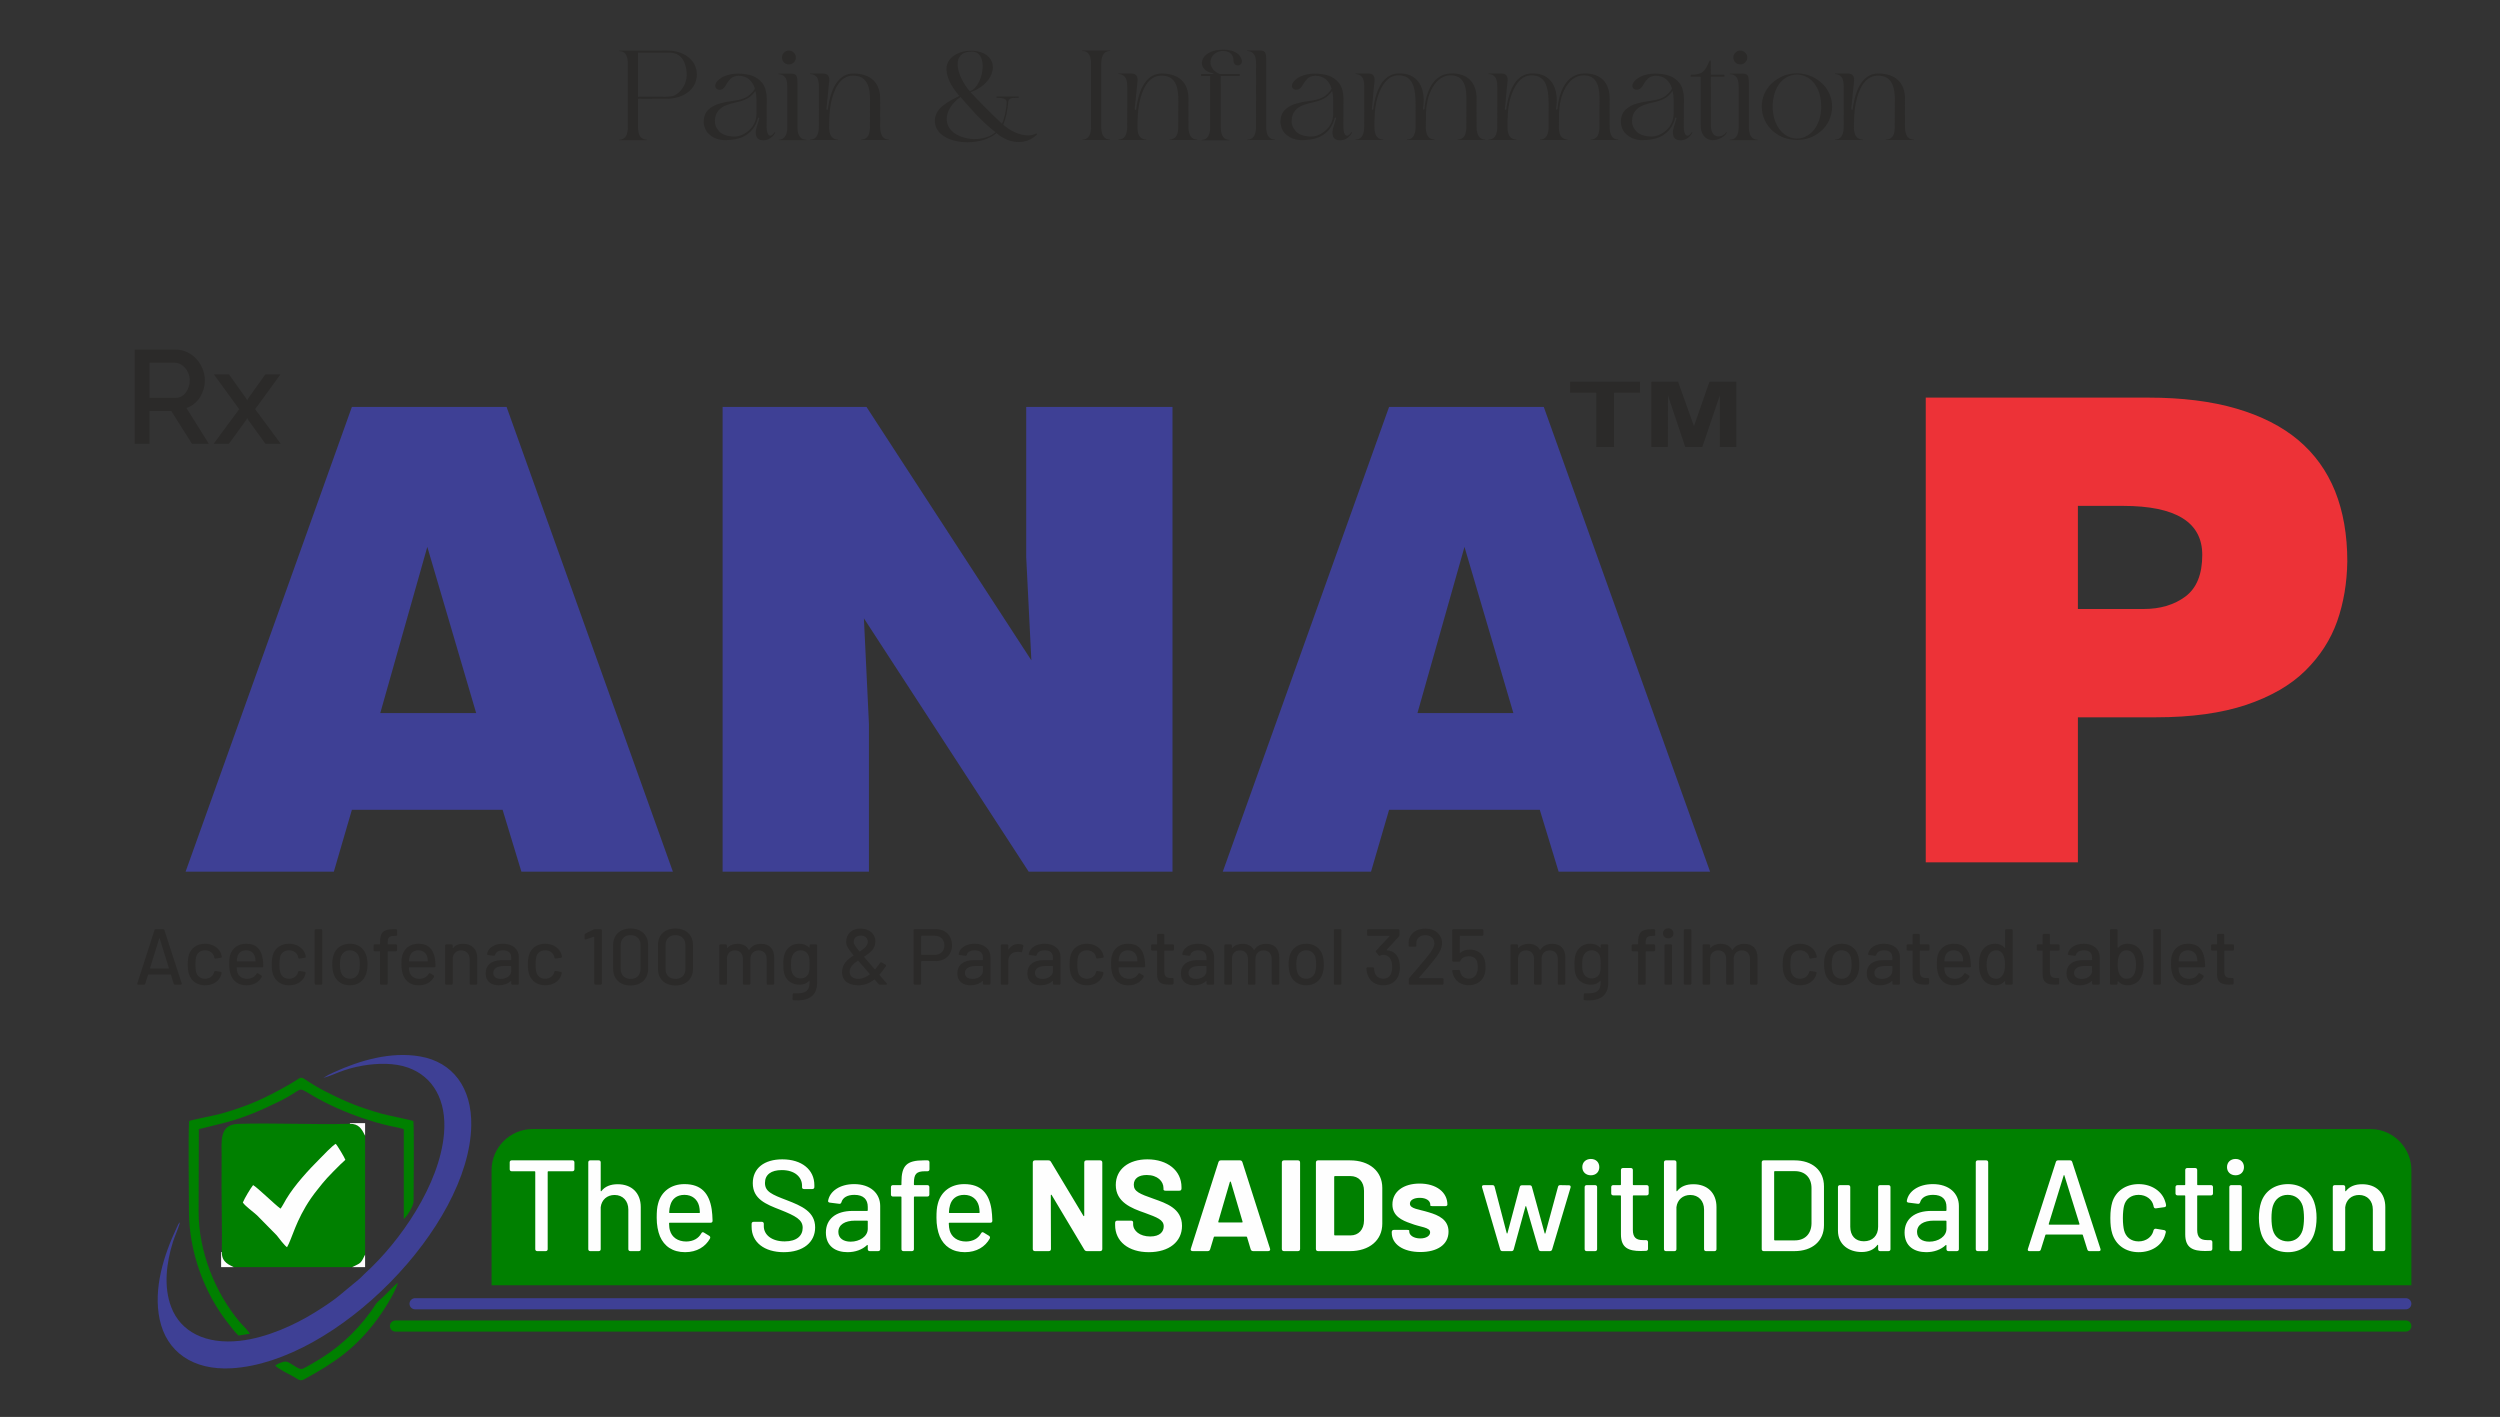 <?xml version="1.0" encoding="UTF-8"?>
<!-- Creator: CorelDRAW 2021 (64-Bit) -->
<svg xmlns="http://www.w3.org/2000/svg" xmlns:xlink="http://www.w3.org/1999/xlink" xmlns:xodm="http://www.corel.com/coreldraw/odm/2003" xml:space="preserve" width="674px" height="382px" version="1.1" style="shape-rendering:geometricPrecision; text-rendering:geometricPrecision; image-rendering:optimizeQuality; fill-rule:evenodd; clip-rule:evenodd" viewBox="0 0 639.83 362.63">
 <rect x="0" y="0" width="639.83" height="362.63" fill="#333333" stroke="none"/>
 <defs>
  <style type="text/css">
   <![CDATA[
    .str1 {stroke:green;stroke-width:2.85;stroke-linecap:round;stroke-linejoin:round;stroke-miterlimit:22.926}
    .str0 {stroke:#3E4095;stroke-width:2.85;stroke-linecap:round;stroke-linejoin:round;stroke-miterlimit:22.926}
    .fil0 {fill:none}
    .fil5 {fill:green}
    .fil7 {fill:#3E4095}
    .fil6 {fill:#FEFEFE}
    .fil8 {fill:#FEFEFE;fill-rule:nonzero}
    .fil1 {fill:#2B2A29;fill-rule:nonzero}
    .fil3 {fill:#3E4095;fill-rule:nonzero}
    .fil4 {fill:#ED3237;fill-rule:nonzero}
    .fil2 {fill:#FEFEFE;fill-opacity:0.502}
   ]]>
  </style>
 </defs>
 <g id="Layer_x0020_1">
  <g id="_2883729253984">
   <polygon class="fil0" points="0,0 639.83,0 639.83,362.63 0,362.63 "></polygon>
   <path class="fil1" d="M34.47 113.58l0 -24.11 10.49 0c1.08,0 2.09,0.23 3,0.68 0.92,0.45 1.71,1.05 2.36,1.78 0.66,0.74 1.17,1.58 1.55,2.52 0.37,0.94 0.56,1.89 0.56,2.86 0,0.82 -0.12,1.6 -0.34,2.35 -0.23,0.74 -0.55,1.44 -0.95,2.07 -0.41,0.63 -0.91,1.18 -1.5,1.65 -0.58,0.46 -1.23,0.8 -1.93,1.03l5.74 9.17 -4.32 0 -5.29 -8.39 -5.57 0 0 8.39 -3.8 0zm3.8 -11.75l6.65 0c0.55,0 1.04,-0.12 1.48,-0.36 0.44,-0.23 0.82,-0.56 1.14,-0.98 0.32,-0.42 0.56,-0.9 0.75,-1.44 0.18,-0.55 0.27,-1.12 0.27,-1.74 0,-0.61 -0.11,-1.18 -0.33,-1.73 -0.21,-0.54 -0.49,-1.01 -0.84,-1.42 -0.36,-0.41 -0.76,-0.73 -1.23,-0.97 -0.46,-0.24 -0.94,-0.36 -1.44,-0.36l-6.45 0 0 9zm20.34 -6.01l4.34 6.08 0.31 0.58 0.3 -0.58 4.35 -6.08 3.87 0 -6.48 8.9 6.55 8.86 -3.91 0 -4.38 -6.05 -0.3 -0.54 -0.27 0.54 -4.42 6.05 -3.9 0 6.55 -8.86 -6.48 -8.9 3.87 0z"></path>
   <path class="fil2" d="M210.43 199.2c2.58,0 4.67,2.09 4.67,4.67 0,2.58 -2.09,4.67 -4.67,4.67 -2.58,0 -4.68,-2.09 -4.68,-4.67 0,-2.58 2.1,-4.67 4.68,-4.67z"></path>
   <g>
    <g>
     <path class="fil3" d="M90.06 104.14l39.59 0 42.56 118.94 -38.77 0 -4.81 -15.83 -38.57 0 -4.62 15.83 -37.94 0 42.56 -118.94zm7.26 78.36l24.55 0 -12.51 -42.53 -12.04 42.53z"></path>
     <polygon class="fil3" points="184.94,104.14 221.76,104.14 263.96,169 262.64,142.58 262.64,104.14 300.08,104.14 300.08,223.08 263.27,223.08 221.1,158.25 222.39,185.31 222.39,223.08 184.94,223.08 "></polygon>
     <path class="fil3" d="M355.51 104.14l39.59 0 42.56 118.94 -38.76 0 -4.82 -15.83 -38.57 0 -4.62 15.83 -37.94 0 42.56 -118.94zm7.26 78.36l24.55 0 -12.51 -42.53 -12.04 42.53z"></path>
    </g>
    <path class="fil4" d="M492.86 101.76l56.94 0c8.61,0 16.11,0.93 22.52,2.8 6.41,1.87 11.71,4.57 15.89,8.08 4.18,3.52 7.31,7.87 9.41,13.06 2.08,5.2 3.13,11.19 3.13,17.96 -0.08,5.52 -0.94,10.64 -2.59,15.34 -1.67,4.7 -4.37,8.91 -8.13,12.62 -3.74,3.71 -8.8,6.62 -15.13,8.77 -6.35,2.12 -14.05,3.19 -23.12,3.19l-19.98 0 0 37.11 -38.94 0 0 -118.93zm38.94 27.71l0 26.39 16.82 0c4.29,0 7.86,-1.07 10.72,-3.21 2.86,-2.15 4.29,-5.69 4.29,-10.64 0,-8.36 -6.76,-12.54 -20.29,-12.54l-11.54 0z"></path>
    <path class="fil1" d="M408.53 114.39l0 -13.88 -6.68 0 0 -2.82 17.89 0 0 2.82 -6.65 0 0 13.88 -4.56 0zm14.11 0l0 -16.7 6.83 0 4.07 11.38 3.96 -11.38 6.87 0 0 16.7 -4.22 0 0 -13.16 -4.47 13.16 -4.38 0 -4.41 -13.16 -0.03 13.16 -4.22 0z"></path>
   </g>
   <path class="fil1" d="M165.57 35.88l0 -0.13c-0.6,0 -1.13,-0.21 -1.55,-0.61 -0.42,-0.42 -0.66,-1.19 -0.73,-2.33l0 -7.54 1.44 0.01c2.97,0 4.87,0 5.7,-0.01 4.03,0.09 7.88,-2.1 7.93,-6.21 -0.08,-4 -3.71,-6.14 -7.54,-6.12l-12.36 0.01 0 0.13c1.39,0 2.12,0.94 2.22,2.83l0 17.01c-0.1,1.9 -0.83,2.83 -2.22,2.83l0 0.13 7.11 0zm4.55 -11.11c-0.21,0 -0.45,0 -0.66,-0.01l-0.93 -0.01 -5.24 0 0 -11.27 6.03 -0.01c0.93,0 1.61,0 2.04,0.01 3.66,-0.01 4.36,3.59 4.4,5.59 0.02,2.46 -1.53,4.82 -3.57,5.52 -0.69,0.12 -1.37,0.18 -2.07,0.18zm23.22 -1.49c0.18,0.75 0.27,1.54 0.27,2.39l0 3.4c-0.02,1.73 -0.65,3.15 -1.9,4.27 -1.25,1.12 -2.58,1.65 -4.02,1.6 -1.71,-0.09 -2.94,-0.55 -3.68,-1.38 -0.74,-0.81 -1.09,-1.71 -1.04,-2.65 0.04,-1.11 0.35,-1.98 0.89,-2.61 0.54,-0.64 1.25,-1.1 2.1,-1.41 0.85,-0.31 1.76,-0.56 2.74,-0.76 0.97,-0.21 1.82,-0.52 2.56,-0.92 0.74,-0.39 1.44,-1.04 2.08,-1.93zm-0.15 -0.61c-0.22,0.52 -0.73,1.1 -1.53,1.76 -0.78,0.67 -2.05,1.12 -3.77,1.35 -1.27,0.15 -2.49,0.38 -3.66,0.71 -1.19,0.32 -2.16,0.85 -2.94,1.58 -0.77,0.72 -1.17,1.76 -1.2,3.12 0.09,1.44 0.62,2.55 1.58,3.33 0.95,0.81 2.13,1.25 3.52,1.35 1.32,0.01 2.47,-0.1 3.41,-0.33 0.95,-0.21 1.75,-0.55 2.44,-1.03 0.7,-0.48 1.22,-0.96 1.61,-1.47 0.39,-0.49 0.68,-1.01 0.91,-1.54 0.22,-0.53 0.36,-0.93 0.41,-1.21 0.02,-0.11 0.07,-0.19 0.15,-0.2 0.06,-0.02 0.12,0 0.17,0.05 0.05,0.06 0.05,0.15 0.01,0.26 -0.11,0.45 -0.32,1.14 -0.63,2.08 -0.31,0.96 -0.34,1.76 -0.09,2.4 0.23,0.65 0.79,0.99 1.65,1.02 0.7,0.05 1.36,-0.14 1.96,-0.57 0.6,-0.44 1.01,-0.91 1.22,-1.42l-0.14 -0.1c-0.52,0.79 -0.99,1.07 -1.4,0.84 -0.42,-0.23 -0.64,-0.96 -0.67,-2.19l0.02 -2.66 0 -2.99c0.01,-0.09 0.01,-0.24 0.03,-0.46 0,-0.2 0,-0.42 0,-0.65 0,-0.22 0,-0.37 0,-0.45 -0.05,-1.71 -0.42,-3.04 -1.13,-3.97 -0.72,-0.92 -1.63,-1.57 -2.73,-1.93 -1.11,-0.35 -2.27,-0.52 -3.48,-0.51 -1.03,0 -2.01,0.14 -2.92,0.44 -0.93,0.29 -1.73,0.77 -2.39,1.46 -0.45,0.54 -0.62,0.99 -0.54,1.38 0.07,0.39 0.29,0.65 0.66,0.79 0.36,0.13 0.76,0.09 1.21,-0.14 0.38,-0.26 0.7,-0.67 1,-1.21 0.26,-0.51 0.63,-0.99 1.08,-1.43 0.45,-0.45 1.13,-0.7 2.01,-0.75 1.1,0.02 1.99,0.33 2.67,0.9 0.68,0.57 1.18,1.34 1.47,2.29 0.02,0.04 0.02,0.07 0.03,0.1zm8.71 -6.18c0.5,0 0.9,-0.17 1.26,-0.52 0.35,-0.34 0.52,-0.77 0.52,-1.25 0,-0.5 -0.17,-0.92 -0.52,-1.25 -0.36,-0.36 -0.76,-0.53 -1.26,-0.53 -0.49,0 -0.91,0.17 -1.25,0.53 -0.35,0.33 -0.52,0.75 -0.52,1.25 0,0.48 0.17,0.91 0.52,1.25 0.34,0.35 0.76,0.52 1.25,0.52zm4.45 19.38l0 -0.12c-1.42,0 -2.16,-0.99 -2.25,-2.94l0 -11.3c0,-0.98 -0.06,-1.66 -0.22,-2.02 -0.18,-0.43 -0.65,-0.65 -1.4,-0.65l-3.23 0 0 0.14c0.62,0 1.14,0.22 1.57,0.67 0.45,0.43 0.67,1.28 0.67,2.56l0 10.6c-0.09,1.95 -0.82,2.94 -2.24,2.94l0 0.12 7.1 0zm12.09 -17.06c-3.58,-0.04 -5.46,3.43 -6.19,7.03 -0.15,0.71 -0.32,1.44 -0.38,2.13 -0.03,0.24 -0.37,0.17 -0.35,-0.15l0.66 -6.63c0.23,-1.56 -0.17,-2.36 -1.61,-2.38l-3.24 0 0 0.14c0.63,0 1.16,0.22 1.59,0.66 0.45,0.45 0.67,1.29 0.67,2.57l0 5.28 -0.02 5.32c-0.09,1.94 -0.82,2.94 -2.24,2.94l0 0.12 7.12 0 0 -0.12c-0.6,0 -1.12,-0.22 -1.54,-0.64 -0.42,-0.42 -0.66,-1.17 -0.71,-2.3 0.01,-1.87 0.03,-4.22 0.48,-6.43 0.72,-3.61 2.38,-6.86 5.42,-6.98 3.99,-0.17 4.65,3.09 4.57,6.83 0,0.32 0,0.65 -0.01,0.99 -0.02,0.32 -0.02,2.19 -0.02,5.6 -0.04,1.13 -0.29,1.89 -0.71,2.31 -0.41,0.42 -0.94,0.62 -1.54,0.62l0 0.12 7.12 0 0 -0.12c-1.42,0 -2.15,-1 -2.24,-2.94l-0.01 -5.29 0.01 -1.89c0.11,-4.64 -2.63,-6.74 -6.83,-6.79zm30.05 -5.82c-3.25,0 -6.26,1.79 -6.26,4.63 0,0.17 0.02,0.33 0.03,0.5 0.22,2.25 1.35,4.12 3.26,6.43 -3.18,1.6 -6.27,3.21 -6.27,6.42l0 0.08c0.11,3.55 4.16,5.36 8.36,5.36 2.75,0 5.61,-0.77 7.42,-2.35 1.62,1.44 3.67,2.29 5.7,2.29 1.68,0 3.35,-0.59 4.71,-1.95l-0.19 -0.28c-0.66,0.37 -1.42,0.54 -2.19,0.54 -2.22,0 -4.7,-1.3 -6.3,-2.76 0.72,-1.64 1.12,-3.83 1.28,-5.77 0.08,-0.97 0.94,-1.08 1.87,-1.08 0.27,0 0.54,0 0.8,0l0 -0.35 -5.67 0 0 0.35 0.39 0c1.05,0 2.21,0.16 2.21,1.08 0,1.83 -0.67,4.52 -1.2,5.52 -3.27,-3.03 -6.2,-6.07 -8.03,-8.05 3.73,-1.33 5.69,-4.03 5.69,-6.38 0,-2.26 -1.83,-4.19 -5.61,-4.23zm0.29 0.21c1.92,0 2.72,1.72 2.72,3.76 0,2.62 -1.32,5.75 -3.29,6.39 -1.66,-1.84 -3.12,-4.71 -3.12,-6.93 0,-1.83 0.99,-3.22 3.68,-3.22l0.01 0zm-2.96 11.62c2.02,2.26 5.02,6 8.97,9.01 -1.51,1.36 -3.7,1.78 -5.62,1.78 -4.63,-0.34 -6.87,-2.58 -6.87,-5.16 0,-1.89 1.2,-3.97 3.52,-5.63zm38.29 11.03l0 -0.13c-1.41,0 -2.17,-0.98 -2.26,-2.94l0 -16.8c0.09,-1.94 0.85,-2.93 2.26,-2.93l0 -0.13 -7.1 0 0 0.13c1.38,0 2.1,0.95 2.23,2.83l0 17.01c-0.13,1.88 -0.85,2.83 -2.23,2.83l0 0.13 7.1 0zm13.24 -17.04c-3.59,-0.04 -5.46,3.43 -6.2,7.03 -0.14,0.71 -0.31,1.44 -0.37,2.13 -0.03,0.24 -0.37,0.17 -0.36,-0.15l0.67 -6.63c0.23,-1.56 -0.17,-2.36 -1.61,-2.38l-3.24 0 0 0.14c0.63,0 1.16,0.22 1.59,0.66 0.45,0.45 0.67,1.29 0.67,2.57l0 5.28 -0.02 5.32c-0.1,1.94 -0.82,2.94 -2.24,2.94l0 0.12 7.12 0 0 -0.12c-0.6,0 -1.13,-0.22 -1.54,-0.64 -0.42,-0.42 -0.67,-1.17 -0.71,-2.3 0.01,-1.87 0.03,-4.22 0.48,-6.43 0.72,-3.61 2.37,-6.86 5.42,-6.98 3.98,-0.17 4.65,3.09 4.57,6.83 0,0.32 0,0.65 -0.02,0.99 -0.01,0.32 -0.01,2.19 -0.01,5.6 -0.04,1.13 -0.29,1.89 -0.71,2.31 -0.42,0.42 -0.94,0.62 -1.54,0.62l0 0.12 7.12 0 0 -0.12c-1.42,0 -2.15,-1 -2.25,-2.94l-0.01 -5.29 0.01 -1.89c0.12,-4.64 -2.62,-6.74 -6.82,-6.79zm17.3 17.11l0 -0.13c-1.36,0 -2.1,-0.95 -2.21,-2.86 0,-3.66 -0.01,-13.47 -0.01,-13.47l4.85 0 0 -0.52 -5.13 0c-3.88,-1.58 -2.55,-6.09 1.09,-5.89 1.26,0.07 2.49,0.73 2.46,2.56 0.12,1.87 2.86,1.28 1.98,-0.63 -0.73,-1.79 -2.72,-2.21 -4.44,-2.26 -6.34,-0.14 -7.49,5.23 -2.73,6.06l0.02 0.16 -3.12 0 0 0.52 2.31 0 0 13.4c-0.1,1.94 -0.83,2.93 -2.21,2.93l0 0.13 7.14 0zm11.67 -0.07l0 -0.12c-0.61,0 -1.11,-0.21 -1.53,-0.63 -0.42,-0.42 -0.66,-1.18 -0.73,-2.31l0 -16.65 0.02 -0.67c0,-0.92 -0.08,-1.54 -0.24,-1.9 -0.18,-0.43 -0.63,-0.65 -1.39,-0.65l-3.24 0 0 0.14c0.63,0 1.16,0.22 1.59,0.67 0.45,0.45 0.67,1.28 0.67,2.56l-0.02 16.5c-0.09,1.95 -0.82,2.94 -2.24,2.94l0 0.12 7.11 0zm14.63 -12.57c0.17,0.75 0.26,1.54 0.26,2.39l0 3.4c-0.01,1.73 -0.65,3.15 -1.9,4.27 -1.25,1.12 -2.58,1.65 -4.02,1.6 -1.71,-0.09 -2.93,-0.55 -3.67,-1.38 -0.74,-0.81 -1.1,-1.71 -1.05,-2.65 0.04,-1.11 0.35,-1.98 0.9,-2.61 0.53,-0.64 1.25,-1.1 2.09,-1.41 0.85,-0.31 1.77,-0.56 2.74,-0.76 0.97,-0.21 1.82,-0.52 2.57,-0.92 0.73,-0.39 1.43,-1.04 2.08,-1.93zm-0.15 -0.61c-0.22,0.52 -0.73,1.1 -1.53,1.76 -0.79,0.67 -2.06,1.12 -3.77,1.35 -1.27,0.15 -2.49,0.38 -3.66,0.71 -1.2,0.32 -2.17,0.85 -2.94,1.58 -0.77,0.72 -1.17,1.76 -1.2,3.12 0.08,1.44 0.61,2.55 1.57,3.33 0.96,0.81 2.13,1.25 3.52,1.35 1.33,0.01 2.47,-0.1 3.42,-0.33 0.94,-0.21 1.74,-0.55 2.44,-1.03 0.7,-0.48 1.22,-0.96 1.61,-1.47 0.38,-0.49 0.67,-1.01 0.9,-1.54 0.22,-0.53 0.36,-0.93 0.41,-1.21 0.03,-0.11 0.07,-0.19 0.15,-0.2 0.07,-0.02 0.12,0 0.17,0.05 0.05,0.06 0.05,0.15 0.02,0.26 -0.11,0.45 -0.33,1.14 -0.63,2.08 -0.32,0.96 -0.35,1.76 -0.1,2.4 0.23,0.65 0.79,0.99 1.66,1.02 0.69,0.05 1.36,-0.14 1.96,-0.57 0.6,-0.44 1,-0.91 1.22,-1.42l-0.14 -0.1c-0.53,0.79 -0.99,1.07 -1.41,0.84 -0.42,-0.23 -0.63,-0.96 -0.66,-2.19l0.01 -2.66 0 -2.99c0.02,-0.09 0.02,-0.24 0.03,-0.46 0,-0.2 0,-0.42 0,-0.65 0,-0.22 0,-0.37 0,-0.45 -0.04,-1.71 -0.41,-3.04 -1.12,-3.97 -0.73,-0.92 -1.64,-1.57 -2.74,-1.93 -1.11,-0.35 -2.27,-0.52 -3.47,-0.51 -1.04,0 -2.01,0.14 -2.92,0.44 -0.93,0.29 -1.73,0.77 -2.4,1.46 -0.45,0.54 -0.61,0.99 -0.54,1.38 0.08,0.39 0.29,0.65 0.66,0.79 0.36,0.13 0.76,0.09 1.21,-0.14 0.39,-0.26 0.71,-0.67 1,-1.21 0.27,-0.51 0.64,-0.99 1.08,-1.43 0.45,-0.45 1.13,-0.7 2.01,-0.75 1.1,0.02 2,0.33 2.68,0.9 0.68,0.57 1.17,1.34 1.46,2.29 0.02,0.04 0.02,0.07 0.04,0.1zm16.9 -3.86c-3.17,0.19 -4.92,3.08 -5.72,6.35 -0.21,0.88 -0.43,1.8 -0.51,2.68 0,0.35 -0.4,0.35 -0.37,0.02 0.25,-1.8 0.33,-4.18 0.65,-6.67 0.22,-1.58 -0.17,-2.38 -1.61,-2.38l-3.24 0 0 0.14c0.63,0 1.16,0.2 1.59,0.65 0.45,0.45 0.67,1.3 0.67,2.56l0 5.3 -0.02 5.32c-0.1,1.94 -0.82,2.94 -2.24,2.94l0 0.12 7.12 0 0 -0.12c-0.6,0 -1.13,-0.22 -1.54,-0.64 -0.42,-0.42 -0.67,-1.19 -0.71,-2.3 -0.04,-1.15 0.01,-2.08 0.07,-3.59 0.17,-3.95 1.97,-9.69 5.76,-9.9 4.8,-0.28 4.75,4.71 4.69,9.3 -0.02,1.48 0,2.94 0,4.19 -0.09,1.94 -0.84,2.94 -2.24,2.94l0 0.12 7.1 0 0 -0.12c-0.58,0 -1.11,-0.22 -1.53,-0.64 -0.41,-0.42 -0.66,-1.19 -0.71,-2.3 0.02,-1.13 0.02,-2.77 0.07,-4.16 0.1,-2.62 0.85,-5.25 2.19,-7.04 0.97,-1.32 2.29,-2.18 3.72,-2.28 4.01,-0.24 4.5,3.16 4.42,6.9 0,0.32 0,0.65 -0.01,0.99 -0.02,0.32 -0.02,2.19 -0.02,5.6 -0.05,1.12 -0.29,1.89 -0.71,2.31 -0.4,0.42 -0.93,0.62 -1.53,0.62l0 0.12 7.11 0 0 -0.12c-1.41,0 -2.15,-1 -2.24,-2.94l-0.02 -5.29 0.02 -1.91c0.12,-4.64 -2.53,-6.94 -6.7,-6.77 -4.13,0.16 -6.2,4.16 -6.65,9.04 -0.06,0.26 -0.43,0.34 -0.36,-0.11 0.81,-4.91 -1.12,-9.27 -6.5,-8.93zm34.05 0c-3.17,0.19 -4.91,3.08 -5.71,6.35 -0.22,0.88 -0.44,1.8 -0.52,2.68 0,0.35 -0.4,0.35 -0.37,0.02 0.25,-1.8 0.33,-4.18 0.65,-6.67 0.22,-1.58 -0.17,-2.38 -1.61,-2.38l-3.24 0 0 0.14c0.63,0 1.16,0.2 1.59,0.65 0.45,0.45 0.67,1.3 0.67,2.56l0 5.3 -0.02 5.32c-0.09,1.94 -0.81,2.94 -2.24,2.94l0 0.12 7.13 0 0 -0.12c-0.61,0 -1.13,-0.22 -1.55,-0.64 -0.42,-0.42 -0.66,-1.19 -0.71,-2.3 -0.03,-1.15 0.01,-2.08 0.08,-3.59 0.17,-3.95 1.96,-9.69 5.76,-9.9 4.79,-0.28 4.74,4.71 4.68,9.3 -0.02,1.48 0,2.94 0,4.19 -0.09,1.94 -0.83,2.94 -2.24,2.94l0 0.12 7.11 0 0 -0.12c-0.59,0 -1.11,-0.22 -1.53,-0.64 -0.42,-0.42 -0.67,-1.19 -0.71,-2.3 0.01,-1.13 0.01,-2.77 0.06,-4.16 0.11,-2.62 0.85,-5.25 2.19,-7.04 0.97,-1.32 2.29,-2.18 3.73,-2.28 4,-0.24 4.5,3.16 4.42,6.9 0,0.32 0,0.65 -0.02,0.99 -0.01,0.32 -0.01,2.19 -0.01,5.6 -0.05,1.12 -0.3,1.89 -0.72,2.31 -0.4,0.42 -0.93,0.62 -1.53,0.62l0 0.12 7.11 0 0 -0.12c-1.41,0 -2.14,-1 -2.24,-2.94l-0.01 -5.29 0.01 -1.91c0.12,-4.64 -2.53,-6.94 -6.69,-6.77 -4.14,0.16 -6.21,4.16 -6.66,9.04 -0.06,0.26 -0.43,0.34 -0.36,-0.11 0.81,-4.91 -1.12,-9.27 -6.5,-8.93zm36.32 4.47c0.18,0.75 0.27,1.54 0.27,2.39l0 3.4c-0.02,1.73 -0.65,3.15 -1.9,4.27 -1.25,1.12 -2.58,1.65 -4.02,1.6 -1.71,-0.09 -2.94,-0.55 -3.68,-1.38 -0.74,-0.81 -1.09,-1.71 -1.05,-2.65 0.05,-1.11 0.36,-1.98 0.9,-2.61 0.54,-0.64 1.25,-1.1 2.1,-1.41 0.85,-0.31 1.76,-0.56 2.74,-0.76 0.97,-0.21 1.82,-0.52 2.56,-0.92 0.74,-0.39 1.43,-1.04 2.08,-1.93zm-0.15 -0.61c-0.22,0.52 -0.73,1.1 -1.53,1.76 -0.79,0.67 -2.06,1.12 -3.77,1.35 -1.27,0.15 -2.49,0.38 -3.66,0.71 -1.19,0.32 -2.16,0.85 -2.94,1.58 -0.77,0.72 -1.17,1.76 -1.2,3.12 0.09,1.44 0.62,2.55 1.58,3.33 0.95,0.81 2.13,1.25 3.51,1.35 1.33,0.01 2.48,-0.1 3.42,-0.33 0.95,-0.21 1.75,-0.55 2.44,-1.03 0.7,-0.48 1.22,-0.96 1.61,-1.47 0.39,-0.49 0.68,-1.01 0.91,-1.54 0.21,-0.53 0.36,-0.93 0.41,-1.21 0.02,-0.11 0.07,-0.19 0.15,-0.2 0.06,-0.02 0.12,0 0.17,0.05 0.04,0.06 0.04,0.15 0.01,0.26 -0.11,0.45 -0.32,1.14 -0.63,2.08 -0.31,0.96 -0.34,1.76 -0.1,2.4 0.24,0.65 0.8,0.99 1.66,1.02 0.7,0.05 1.36,-0.14 1.96,-0.57 0.6,-0.44 1,-0.91 1.22,-1.42l-0.14 -0.1c-0.52,0.79 -0.99,1.07 -1.4,0.84 -0.42,-0.23 -0.64,-0.96 -0.67,-2.19l0.02 -2.66 0 -2.99c0.01,-0.09 0.01,-0.24 0.03,-0.46 0,-0.2 0,-0.42 0,-0.65 0,-0.22 0,-0.37 0,-0.45 -0.05,-1.71 -0.42,-3.04 -1.13,-3.97 -0.72,-0.92 -1.63,-1.57 -2.73,-1.93 -1.11,-0.35 -2.28,-0.52 -3.48,-0.51 -1.04,0 -2.01,0.14 -2.92,0.44 -0.93,0.29 -1.73,0.77 -2.39,1.46 -0.45,0.54 -0.62,0.99 -0.55,1.38 0.08,0.39 0.3,0.65 0.67,0.79 0.36,0.13 0.76,0.09 1.21,-0.14 0.38,-0.26 0.7,-0.67 1,-1.21 0.26,-0.51 0.63,-0.99 1.08,-1.43 0.45,-0.45 1.13,-0.7 2.01,-0.75 1.09,0.02 1.99,0.33 2.67,0.9 0.68,0.57 1.18,1.34 1.47,2.29 0.01,0.04 0.01,0.07 0.03,0.1zm14.03 11.3l-0.12 -0.17c-0.9,1.45 -3.81,1.96 -3.96,-1.45l0 -2.2c-0.01,-1.41 -0.01,-4.91 -0.01,-10.52l3.47 0 0 -0.51 -3.47 0c-0.02,-1.08 -0.02,-3.61 -0.02,-3.61l-0.29 0c-1.26,2.9 -1.87,3.62 -4.85,3.61l0 0.51 2.56 0 0 12.45c0.02,1.7 0.59,2.84 1.71,3.45 1.7,1.02 4.42,-0.37 4.98,-1.56zm3.45 -17.48c0.49,0 0.89,-0.17 1.25,-0.52 0.36,-0.34 0.52,-0.77 0.52,-1.25 0,-0.5 -0.16,-0.92 -0.52,-1.25 -0.36,-0.36 -0.76,-0.53 -1.25,-0.53 -0.49,0 -0.92,0.17 -1.25,0.53 -0.36,0.33 -0.53,0.75 -0.53,1.25 0,0.48 0.17,0.91 0.53,1.25 0.33,0.35 0.76,0.52 1.25,0.52zm4.45 19.38l0 -0.12c-1.43,0 -2.16,-0.99 -2.26,-2.94l0 -11.3c0,-0.98 -0.06,-1.66 -0.22,-2.02 -0.18,-0.43 -0.64,-0.65 -1.4,-0.65l-3.23 0 0 0.14c0.62,0 1.14,0.22 1.58,0.67 0.44,0.43 0.66,1.28 0.66,2.56l0 10.6c-0.09,1.95 -0.82,2.94 -2.24,2.94l0 0.12 7.11 0zm10.21 -0.06c2.18,0 4.13,-0.71 5.87,-2.15 0.9,-0.74 1.63,-1.67 2.16,-2.8 0.53,-1.11 0.8,-2.32 0.81,-3.58 -0.01,-1.28 -0.29,-2.48 -0.83,-3.59 -0.56,-1.11 -1.29,-2.02 -2.2,-2.76 -1.8,-1.45 -3.83,-2.16 -6.07,-2.16 -2.12,0 -4.08,0.71 -5.9,2.16 -0.9,0.74 -1.63,1.65 -2.2,2.76 -0.53,1.11 -0.81,2.31 -0.81,3.59 0,1.26 0.28,2.46 0.81,3.57 0.55,1.13 1.27,2.05 2.15,2.79 0.9,0.76 1.87,1.3 2.87,1.66 1.03,0.34 2.06,0.51 3.08,0.51l0.26 0zm-0.17 -0.33c-0.97,-0.01 -1.88,-0.29 -2.73,-0.8 -0.84,-0.53 -1.52,-1.21 -2.03,-2.02 -0.52,-0.84 -0.89,-1.72 -1.11,-2.61 -0.23,-0.93 -0.34,-1.84 -0.34,-2.76 0,-0.92 0.11,-1.85 0.33,-2.74 0.2,-0.93 0.57,-1.83 1.08,-2.68 0.52,-0.84 1.2,-1.51 2.05,-2.02 0.87,-0.5 1.78,-0.76 2.75,-0.78 0.99,0.02 1.92,0.28 2.77,0.78 0.85,0.51 1.53,1.18 2.04,2.02 0.54,0.85 0.9,1.75 1.11,2.66 0.2,0.91 0.3,1.84 0.3,2.76 0,0.92 -0.11,1.83 -0.33,2.76 -0.23,0.89 -0.6,1.77 -1.11,2.61 -0.53,0.81 -1.21,1.49 -2.04,2 -0.84,0.53 -1.75,0.79 -2.74,0.82zm20.84 -16.67c-3.59,-0.04 -5.46,3.43 -6.2,7.03 -0.14,0.71 -0.31,1.44 -0.38,2.13 -0.02,0.24 -0.37,0.17 -0.35,-0.15l0.67 -6.63c0.23,-1.56 -0.17,-2.36 -1.61,-2.38l-3.25 0 0 0.14c0.64,0 1.16,0.22 1.6,0.66 0.44,0.45 0.66,1.29 0.66,2.57l0 5.28 -0.01 5.32c-0.1,1.94 -0.82,2.94 -2.25,2.94l0 0.12 7.13 0 0 -0.12c-0.61,0 -1.13,-0.22 -1.55,-0.64 -0.41,-0.42 -0.66,-1.17 -0.71,-2.3 0.02,-1.87 0.03,-4.22 0.48,-6.43 0.72,-3.61 2.38,-6.86 5.42,-6.98 3.99,-0.17 4.65,3.09 4.58,6.83 0,0.32 0,0.65 -0.02,0.99 -0.02,0.32 -0.02,2.19 -0.02,5.6 -0.04,1.13 -0.29,1.89 -0.7,2.31 -0.42,0.42 -0.95,0.62 -1.55,0.62l0 0.12 7.12 0 0 -0.12c-1.42,0 -2.14,-1 -2.24,-2.94l-0.01 -5.29 0.01 -1.89c0.11,-4.64 -2.63,-6.74 -6.82,-6.79z"></path>
   <g>
    <path class="fil5" d="M56.77 320.45c-0.05,2.81 2.19,3.32 3.04,3.85l30.31 0c2.06,-1.02 2.19,-0.84 3.13,-2.83l0.13 -0.24c0.01,-0.03 0.04,-0.09 0.06,-0.13l0 -30.43 -0.13 -0.25c-0.78,-1.59 -1.56,-2.82 -3.76,-2.81 -9.16,0.27 -19.43,-0.27 -28.71,0.03 -4.86,0.16 -4.08,4.8 -4.12,8.17 -0.03,2.72 -0.02,5.46 -0.02,8.19 0,5.43 0.17,11.05 0.07,16.45z"></path>
    <path class="fil6" d="M71.79 309.33c-1.54,-1.12 -5.79,-5.31 -7.01,-6.03 -0.67,0.84 -2.17,3.33 -2.63,4.46 0.62,0.95 2.68,2.39 3.62,3.27l5.04 5.12c0.59,0.76 2.03,2.66 2.65,3.05 1.28,-2.15 2.22,-6.85 6.13,-12.52 1.22,-1.77 1.89,-2.44 2.99,-3.88 0.87,-1.15 4.79,-5.12 5.81,-5.96 -0.18,-0.56 -2.11,-3.81 -2.48,-4.1 -0.99,0.6 -3.02,2.76 -3.95,3.7 -2.97,2.96 -6.53,6.82 -8.71,10.45 -0.37,0.62 -1.05,1.95 -1.46,2.44z"></path>
    <path class="fil6" d="M56.59 324.3l3.22 0c-0.85,-0.53 -3.09,-1.04 -3.04,-3.85l-0.18 0 0 3.85z"></path>
    <path class="fil6" d="M93.44 290.67l0 -3.22 -3.89 0 0 0.16c2.2,-0.01 2.98,1.22 3.76,2.81l0.13 0.25z"></path>
    <path class="fil6" d="M90.12 324.3l3.32 0 0 -3.2c-0.02,0.04 -0.05,0.1 -0.06,0.13l-0.13 0.24c-0.94,1.99 -1.07,1.81 -3.13,2.83z"></path>
   </g>
   <path class="fil7" d="M82.77 275.86c2.85,-0.75 4.82,-2.22 10.06,-3.13 3.8,-0.66 8.16,-0.73 11.62,0.51 6.29,2.25 9.92,8.24 9.19,16.88 -1.12,13.16 -11.34,27.73 -20.2,35.76 -0.57,0.52 -1.06,1.11 -1.67,1.6 -4.65,3.76 -5.2,4.7 -11.25,8.45 -4.99,3.09 -12.16,6.46 -19.19,7.23 -8.74,0.96 -15.1,-2.34 -17.5,-8.61 -2.01,-5.24 -1.25,-11.37 0.44,-16.73 0.46,-1.48 1.53,-3.76 1.77,-5 -0.41,0.38 -0.45,0.63 -0.74,1.22 -3.37,7.11 -6.11,15.72 -4.44,23.62 1.75,8.28 8.45,13.11 18.46,12.52 26.78,-1.58 60.76,-36.22 61.29,-62.05 0.2,-9.72 -4.71,-16.31 -13.11,-17.76 -7.49,-1.29 -15.39,1 -22.1,4.08 -0.44,0.2 -0.88,0.4 -1.29,0.61l-1.34 0.8z"></path>
   <path class="fil5" d="M58.19 287.17c4.77,-1.33 8.76,-3.07 13.11,-5.2 8.09,-3.95 3.14,-4.32 11.73,0.08 4.25,2.17 8.5,3.8 13.13,5.18 1.17,0.35 2.36,0.63 3.57,0.92 1.06,0.25 2.69,0.48 3.61,0.84l0 22.99c0.56,-0.41 2.51,-3.08 2.51,-4.68 0,-3.8 0.17,-17.68 -0.05,-20.39 -0.37,-0.22 -6.98,-1.54 -8.15,-1.88 -5.85,-1.7 -8.99,-2.96 -14.23,-5.63 -8.27,-4.22 -4.56,-4.56 -9.52,-1.76 -6.16,3.48 -10.4,5.45 -17.46,7.42 -1.18,0.33 -7.63,1.61 -8.04,1.85 -0.26,4.35 -0.04,17.73 -0.04,22.99 0,10.4 3.88,21.04 10.09,28.85 0.69,0.87 1.78,2.34 2.6,3.06l2.9 -0.48c-0.38,-0.71 -1.91,-2.17 -2.63,-3.03 -6.27,-7.48 -10.49,-17.99 -10.49,-28.23l0.06 -21.08 7.3 -1.82z"></path>
   <path class="fil5" d="M70.45 349.47c0.54,0.78 3.79,2.37 4.79,2.91 0.97,0.54 1.47,1.25 2.63,0.62 7.92,-4.34 13.06,-7.9 18.54,-15.17 1.47,-1.94 4.69,-6.89 5.42,-9.49 -0.73,0.42 -2.86,2.74 -3.66,3.47 -2.68,2.44 -1.36,1.23 -3.26,3.84 -4.1,5.65 -8.95,9.93 -15,13.33 -0.74,0.42 -1.64,0.97 -2.35,1.29 -0.71,0.33 -1.54,-0.28 -2.25,-0.71 -1.88,-1.12 -1.84,-1.55 -4.26,-0.47l-0.6 0.38z"></path>
   <line class="fil0 str0" x1="106.23" y1="333.67" x2="615.72" y2="333.67"></line>
   <line class="fil0 str1" x1="101.22" y1="339.37" x2="615.72" y2="339.37"></line>
   <path class="fil5" d="M136.33 288.95l470.3 0c5.78,0 10.52,4.73 10.52,10.52l0 29.47 -491.34 0 0 -29.47c0,-5.79 4.74,-10.52 10.52,-10.52z"></path>
   <path class="fil8" d="M146.51 296.97l-15.56 0c-0.3,0 -0.5,0.2 -0.5,0.5l0 1.79c0,0.3 0.2,0.5 0.5,0.5l5.87 0c0.1,0 0.17,0.07 0.17,0.17l0 19.77c0,0.3 0.2,0.5 0.49,0.5l2.19 0c0.3,0 0.5,-0.2 0.5,-0.5l0 -19.77c0,-0.1 0.07,-0.17 0.17,-0.17l6.17 0c0.3,0 0.5,-0.2 0.5,-0.5l0 -1.79c0,-0.3 -0.2,-0.5 -0.5,-0.5zm11.58 6.11c-1.79,0 -3.22,0.53 -4.18,1.76 -0.07,0.1 -0.17,0.03 -0.17,-0.1l0 -7.27c0,-0.3 -0.2,-0.5 -0.5,-0.5l-2.19 0c-0.29,0 -0.49,0.2 -0.49,0.5l0 22.23c0,0.3 0.2,0.5 0.49,0.5l2.19 0c0.3,0 0.5,-0.2 0.5,-0.5l0 -10.75c0.23,-1.89 1.63,-3.12 3.55,-3.12 2.12,0 3.52,1.53 3.52,3.72l0 10.15c0,0.3 0.2,0.5 0.5,0.5l2.19 0c0.29,0 0.49,-0.2 0.49,-0.5l0 -10.78c0,-3.58 -2.29,-5.84 -5.9,-5.84zm17.55 14.66c-2.19,0 -3.72,-1.12 -4.18,-2.85 -0.14,-0.4 -0.2,-0.99 -0.23,-1.79 0,-0.1 0.06,-0.17 0.16,-0.17l10.49 0c0.29,0 0.49,-0.16 0.49,-0.49 -0.03,-1.13 -0.1,-2.09 -0.23,-2.99 -0.63,-3.98 -2.62,-6.4 -6.97,-6.4 -3.45,0 -5.94,1.92 -6.73,4.94 -0.3,1.03 -0.37,2.16 -0.37,3.68 0,1.83 0.3,3.45 0.83,4.75 1.1,2.55 3.25,4.05 6.44,4.05 3.02,0 5.21,-1.4 6.37,-3.49 0.13,-0.3 0.07,-0.53 -0.2,-0.7l-1.36 -0.83c-0.3,-0.19 -0.5,-0.09 -0.66,0.2 -0.73,1.3 -2.03,2.06 -3.85,2.09zm-0.47 -11.94c1.99,0 3.32,1.16 3.75,2.85 0.1,0.37 0.17,0.97 0.2,1.63 0,0.1 -0.06,0.17 -0.16,0.17l-7.54 0c-0.1,0 -0.16,-0.07 -0.16,-0.17 0.03,-0.73 0.13,-1.36 0.3,-1.86 0.43,-1.56 1.62,-2.62 3.61,-2.62zm25.42 14.67c5.01,0 8.03,-2.56 8.03,-6.34 0,-4.05 -3.52,-5.51 -7.2,-6.94 -3.92,-1.49 -5.64,-2.22 -5.64,-4.44 0,-2.13 1.56,-3.29 4.31,-3.29 3.35,0 5.18,1.8 5.18,4.02l0 0.4c0,0.26 0.19,0.43 0.49,0.43l2.16 0c0.3,0 0.5,-0.2 0.5,-0.5l0 -0.5c0,-3.95 -3.22,-6.6 -8.2,-6.6 -4.61,0 -7.56,2.26 -7.56,6.1 0,4.05 3.32,5.38 7.1,6.84 3.88,1.56 5.67,2.49 5.67,4.58 0,1.99 -1.46,3.48 -4.61,3.48 -3.32,0 -5.34,-1.69 -5.34,-3.88l0 -0.63c0,-0.3 -0.2,-0.5 -0.5,-0.5l-2.12 0c-0.3,0 -0.5,0.2 -0.5,0.5l0 0.79c0,3.92 3.22,6.48 8.23,6.48zm18.01 -17.42c-3.65,0 -6.27,1.82 -6.67,4.31 -0.03,0.23 0.17,0.4 0.47,0.43l2.39 0.3c0.3,0.03 0.46,-0.1 0.56,-0.4 0.33,-1.16 1.46,-1.89 3.32,-1.89 2.35,0 3.42,1.2 3.42,3.09l0 0.86c0,0.1 -0.07,0.16 -0.17,0.16l-3.68 0c-4.38,0 -6.87,2.13 -6.87,5.54 0,3.56 2.56,5.02 5.54,5.02 1.99,0 3.75,-0.64 4.98,-1.8 0.1,-0.1 0.2,-0.03 0.2,0.1l0 0.93c0,0.3 0.2,0.5 0.49,0.5l2.19 0c0.3,0 0.5,-0.2 0.5,-0.5l0 -11.05c0,-3.25 -2.52,-5.6 -6.67,-5.6zm-0.89 14.73c-1.76,0 -3.15,-0.8 -3.15,-2.49 0,-1.86 1.69,-2.89 4.28,-2.89l3.08 0c0.1,0 0.17,0.07 0.17,0.17l0 1.92c0,1.96 -2.09,3.29 -4.38,3.29zm19.04 -18.02l0.63 0c0.3,0 0.5,-0.2 0.5,-0.5l0 -1.79c0,-0.3 -0.2,-0.5 -0.5,-0.5l-0.96 0c-4.38,0 -5.71,1.33 -5.71,5.61l0 0.57c0,0.1 -0.06,0.16 -0.16,0.16l-2.03 0c-0.3,0 -0.5,0.2 -0.5,0.5l0 1.92c0,0.3 0.2,0.5 0.5,0.5l2.03 0c0.1,0 0.16,0.07 0.16,0.17l0 13.3c0,0.3 0.2,0.5 0.5,0.5l2.19 0c0.3,0 0.5,-0.2 0.5,-0.5l0 -13.3c0,-0.1 0.06,-0.17 0.16,-0.17l3.29 0c0.3,0 0.5,-0.2 0.5,-0.5l0 -1.92c0,-0.3 -0.2,-0.5 -0.5,-0.5l-3.29 0c-0.1,0 -0.16,-0.06 -0.16,-0.16l0 -0.37c0,-2.32 0.63,-3.02 2.85,-3.02zm10.49 17.98c-2.19,0 -3.72,-1.12 -4.19,-2.85 -0.13,-0.4 -0.19,-0.99 -0.23,-1.79 0,-0.1 0.07,-0.17 0.17,-0.17l10.48 0c0.3,0 0.5,-0.16 0.5,-0.49 -0.03,-1.13 -0.1,-2.09 -0.23,-2.99 -0.63,-3.98 -2.62,-6.4 -6.97,-6.4 -3.45,0 -5.94,1.92 -6.73,4.94 -0.3,1.03 -0.37,2.16 -0.37,3.68 0,1.83 0.3,3.45 0.83,4.75 1.09,2.55 3.25,4.05 6.44,4.05 3.02,0 5.21,-1.4 6.37,-3.49 0.13,-0.3 0.06,-0.53 -0.2,-0.7l-1.36 -0.83c-0.3,-0.19 -0.5,-0.09 -0.67,0.2 -0.73,1.3 -2.02,2.06 -3.84,2.09zm-0.47 -11.94c1.99,0 3.32,1.16 3.75,2.85 0.1,0.37 0.17,0.97 0.2,1.63 0,0.1 -0.07,0.17 -0.17,0.17l-7.53 0c-0.1,0 -0.16,-0.07 -0.16,-0.17 0.03,-0.73 0.13,-1.36 0.29,-1.86 0.44,-1.56 1.63,-2.62 3.62,-2.62zm137.74 14.4l2.35 0c0.3,0 0.47,-0.17 0.54,-0.43l3.01 -10.98c0.04,-0.14 0.17,-0.14 0.2,0l3.19 10.98c0.06,0.3 0.3,0.43 0.56,0.43l2.32 0c0.26,0 0.5,-0.17 0.56,-0.43l4.72 -15.86c0.09,-0.37 -0.1,-0.56 -0.44,-0.56l-2.25 -0.04c-0.3,0 -0.47,0.17 -0.53,0.43l-3.22 11.88c-0.03,0.13 -0.16,0.13 -0.2,0l-3.25 -11.84c-0.06,-0.27 -0.23,-0.43 -0.53,-0.43l-2.05 0c-0.3,0 -0.47,0.16 -0.54,0.43l-3.14 11.81c-0.03,0.13 -0.17,0.13 -0.2,0l-3.09 -11.85c-0.06,-0.26 -0.23,-0.43 -0.53,-0.43l-2.25 0c-0.33,0 -0.53,0.2 -0.43,0.57l4.64 15.89c0.07,0.3 0.3,0.43 0.56,0.43zm22.64 -19.41c1.3,0 2.16,-0.86 2.16,-2.09 0,-1.23 -0.86,-2.09 -2.16,-2.09 -1.29,0 -2.19,0.86 -2.19,2.09 0,1.23 0.9,2.09 2.19,2.09zm-1.09 19.41l2.19 0c0.3,0 0.5,-0.2 0.5,-0.5l0 -15.89c0,-0.3 -0.2,-0.5 -0.5,-0.5l-2.19 0c-0.3,0 -0.5,0.2 -0.5,0.5l0 15.89c0,0.3 0.2,0.5 0.5,0.5zm15.89 -14.76l0 -1.63c0,-0.3 -0.2,-0.5 -0.5,-0.5l-3.38 0c-0.1,0 -0.17,-0.06 -0.17,-0.16l0 -3.72c0,-0.3 -0.2,-0.5 -0.5,-0.5l-2.05 0c-0.3,0 -0.5,0.2 -0.5,0.5l0 3.72c0,0.1 -0.07,0.16 -0.17,0.16l-1.82 0c-0.3,0 -0.5,0.2 -0.5,0.5l0 1.63c0,0.29 0.2,0.49 0.5,0.49l1.82 0c0.1,0 0.17,0.07 0.17,0.17l0 9.82c0,3.48 1.99,4.25 5.08,4.25 0.46,0 0.89,-0.04 1.36,-0.04 0.33,-0.03 0.49,-0.23 0.49,-0.53l0 -1.72c0,-0.3 -0.2,-0.5 -0.49,-0.5l-0.8 0c-1.76,0 -2.59,-0.7 -2.59,-2.62l0 -8.66c0,-0.1 0.07,-0.17 0.17,-0.17l3.38 0c0.3,0 0.5,-0.2 0.5,-0.49zm11.45 -2.36c-1.8,0 -3.22,0.53 -4.18,1.76 -0.07,0.1 -0.17,0.03 -0.17,-0.1l0 -7.27c0,-0.3 -0.2,-0.5 -0.5,-0.5l-2.19 0c-0.3,0 -0.5,0.2 -0.5,0.5l0 22.23c0,0.3 0.2,0.5 0.5,0.5l2.19 0c0.3,0 0.5,-0.2 0.5,-0.5l0 -10.75c0.23,-1.89 1.63,-3.12 3.55,-3.12 2.12,0 3.52,1.53 3.52,3.72l0 10.15c0,0.3 0.2,0.5 0.49,0.5l2.19 0c0.3,0 0.5,-0.2 0.5,-0.5l0 -10.78c0,-3.58 -2.29,-5.84 -5.9,-5.84zm17.98 17.12l7.86 0c4.61,0 7.57,-2.59 7.57,-6.64l0 -9.95c0,-4.05 -2.96,-6.64 -7.57,-6.64l-7.86 0c-0.3,0 -0.5,0.2 -0.5,0.5l0 22.23c0,0.3 0.2,0.5 0.5,0.5zm2.68 -2.92l0 -17.39c0,-0.09 0.07,-0.16 0.17,-0.16l5.14 0c2.62,0 4.25,1.69 4.25,4.35l0 9.02c-0.03,2.65 -1.66,4.35 -4.25,4.35l-5.14 0c-0.1,0 -0.17,-0.07 -0.17,-0.17zm26.61 -13.47l0 10.15c0,2.26 -1.42,3.72 -3.65,3.72 -2.22,0 -3.48,-1.46 -3.48,-3.72l0 -10.15c0,-0.3 -0.2,-0.5 -0.5,-0.5l-2.15 0c-0.3,0 -0.5,0.2 -0.5,0.5l0 11.15c0,3.65 2.89,5.47 6.04,5.47 1.86,0 3.18,-0.63 4.05,-1.79 0.09,-0.1 0.19,-0.07 0.19,0.07l0 0.99c0,0.3 0.2,0.5 0.5,0.5l2.16 0c0.3,0 0.5,-0.2 0.5,-0.5l0 -15.89c0,-0.3 -0.2,-0.5 -0.5,-0.5l-2.16 0c-0.3,0 -0.5,0.2 -0.5,0.5zm14.01 -0.76c-3.65,0 -6.28,1.82 -6.67,4.31 -0.04,0.23 0.16,0.4 0.46,0.43l2.39 0.3c0.3,0.03 0.46,-0.1 0.56,-0.4 0.34,-1.16 1.46,-1.89 3.32,-1.89 2.36,0 3.42,1.2 3.42,3.09l0 0.86c0,0.1 -0.07,0.16 -0.17,0.16l-3.68 0c-4.38,0 -6.87,2.13 -6.87,5.54 0,3.56 2.56,5.02 5.54,5.02 1.99,0 3.75,-0.64 4.98,-1.8 0.1,-0.1 0.2,-0.03 0.2,0.1l0 0.93c0,0.3 0.2,0.5 0.5,0.5l2.19 0c0.29,0 0.49,-0.2 0.49,-0.5l0 -11.05c0,-3.25 -2.52,-5.6 -6.66,-5.6zm-0.9 14.73c-1.76,0 -3.15,-0.8 -3.15,-2.49 0,-1.86 1.69,-2.89 4.28,-2.89l3.08 0c0.1,0 0.17,0.07 0.17,0.17l0 1.92c0,1.96 -2.09,3.29 -4.38,3.29zm12.38 2.42l2.19 0c0.29,0 0.49,-0.2 0.49,-0.5l0 -22.23c0,-0.3 -0.2,-0.5 -0.49,-0.5l-2.19 0c-0.3,0 -0.5,0.2 -0.5,0.5l0 22.23c0,0.3 0.2,0.5 0.5,0.5zm28.63 0l2.39 0c0.36,0 0.49,-0.23 0.4,-0.56l-7.24 -22.27c-0.1,-0.3 -0.3,-0.4 -0.56,-0.4l-3.05 0c-0.27,0 -0.47,0.1 -0.57,0.4l-7.16 22.27c-0.1,0.36 0.03,0.56 0.39,0.56l2.36 0c0.26,0 0.46,-0.1 0.56,-0.4l1.16 -3.71c0.04,-0.07 0.07,-0.14 0.17,-0.14l9.26 0c0.1,0 0.13,0.07 0.16,0.14l1.16 3.71c0.1,0.3 0.3,0.4 0.57,0.4zm-10.45 -6.97l3.81 -12.37c0.03,-0.17 0.17,-0.17 0.2,0l3.85 12.37c0.03,0.13 -0.03,0.2 -0.13,0.2l-7.6 0c-0.1,0 -0.17,-0.07 -0.13,-0.2zm23.02 7.24c3.32,0 6.01,-1.76 6.77,-4.48 0.07,-0.24 0.13,-0.44 0.17,-0.63 0.03,-0.3 -0.14,-0.47 -0.43,-0.54l-2.16 -0.36c-0.3,-0.03 -0.53,0.26 -0.57,0.43l0 0.03c0,0 0,0.07 -0.03,0.14 -0.4,1.52 -1.86,2.65 -3.78,2.65 -1.96,0 -3.29,-1.13 -3.72,-2.85 -0.16,-0.67 -0.3,-1.66 -0.3,-3.12 0,-1.39 0.14,-2.49 0.3,-3.15 0.4,-1.66 1.76,-2.79 3.72,-2.79 2.02,0 3.45,1.23 3.78,2.66l0.1 0.43c0.07,0.26 0.27,0.39 0.57,0.36l2.15 -0.3c0.3,-0.03 0.47,-0.23 0.43,-0.53 -0.03,-0.26 -0.1,-0.6 -0.23,-0.93 -0.73,-2.49 -3.35,-4.44 -6.77,-4.44 -3.35,0 -5.9,1.82 -6.77,4.64 -0.29,1.03 -0.49,2.22 -0.49,4.02 0,1.59 0.13,2.88 0.49,4.01 0.9,2.89 3.39,4.75 6.77,4.75zm19.01 -15.03l0 -1.63c0,-0.3 -0.2,-0.5 -0.49,-0.5l-3.39 0c-0.1,0 -0.16,-0.06 -0.16,-0.16l0 -3.72c0,-0.3 -0.2,-0.5 -0.5,-0.5l-2.06 0c-0.3,0 -0.5,0.2 -0.5,0.5l0 3.72c0,0.1 -0.06,0.16 -0.16,0.16l-1.83 0c-0.3,0 -0.5,0.2 -0.5,0.5l0 1.63c0,0.29 0.2,0.49 0.5,0.49l1.83 0c0.1,0 0.16,0.07 0.16,0.17l0 9.82c0,3.48 1.99,4.25 5.08,4.25 0.46,0 0.9,-0.04 1.36,-0.04 0.33,-0.03 0.5,-0.23 0.5,-0.53l0 -1.72c0,-0.3 -0.2,-0.5 -0.5,-0.5l-0.8 0c-1.76,0 -2.58,-0.7 -2.58,-2.62l0 -8.66c0,-0.1 0.06,-0.17 0.16,-0.17l3.39 0c0.29,0 0.49,-0.2 0.49,-0.49zm5.78 -4.65c1.29,0 2.15,-0.86 2.15,-2.09 0,-1.23 -0.86,-2.09 -2.15,-2.09 -1.3,0 -2.19,0.86 -2.19,2.09 0,1.23 0.89,2.09 2.19,2.09zm-1.1 19.41l2.19 0c0.3,0 0.5,-0.2 0.5,-0.5l0 -15.89c0,-0.3 -0.2,-0.5 -0.5,-0.5l-2.19 0c-0.3,0 -0.5,0.2 -0.5,0.5l0 15.89c0,0.3 0.2,0.5 0.5,0.5zm14.5 0.27c3.22,0 5.74,-1.76 6.73,-4.72 0.4,-1.16 0.6,-2.65 0.6,-4.08 0,-1.39 -0.2,-2.85 -0.6,-3.98 -0.99,-2.88 -3.48,-4.64 -6.7,-4.64 -3.38,0 -5.94,1.76 -6.9,4.68 -0.36,1.06 -0.56,2.52 -0.56,3.98 0,1.46 0.23,2.95 0.59,4.04 0.97,2.96 3.52,4.72 6.84,4.72zm0 -2.76c-1.89,0 -3.32,-1.06 -3.85,-2.85 -0.23,-0.77 -0.36,-1.93 -0.36,-3.12 0,-1.23 0.13,-2.36 0.36,-3.09 0.56,-1.79 1.96,-2.85 3.78,-2.85 1.89,0 3.29,1.06 3.85,2.85 0.2,0.73 0.33,1.86 0.33,3.09 0,1.13 -0.13,2.32 -0.36,3.12 -0.56,1.79 -1.96,2.85 -3.75,2.85zm19.01 -14.63c-1.79,0 -3.22,0.53 -4.18,1.76 -0.07,0.1 -0.17,0.03 -0.17,-0.1l0 -0.93c0,-0.3 -0.19,-0.5 -0.49,-0.5l-2.19 0c-0.3,0 -0.5,0.2 -0.5,0.5l0 15.89c0,0.3 0.2,0.5 0.5,0.5l2.19 0c0.3,0 0.49,-0.2 0.49,-0.5l0 -10.75c0.24,-1.89 1.63,-3.12 3.55,-3.12 2.13,0 3.52,1.53 3.52,3.72l0 10.15c0,0.3 0.2,0.5 0.5,0.5l2.19 0c0.3,0 0.5,-0.2 0.5,-0.5l0 -10.78c0,-3.58 -2.29,-5.84 -5.91,-5.84zm-339.67 17.12l3.51 0c0.37,0 0.57,-0.2 0.57,-0.56l-0.04 -13.71c0,-0.2 0.14,-0.23 0.24,-0.06l8.32 13.93c0.17,0.27 0.37,0.4 0.67,0.4l3.38 0c0.37,0 0.57,-0.2 0.57,-0.56l0 -22.1c0,-0.37 -0.2,-0.57 -0.57,-0.57l-3.48 0c-0.37,0 -0.57,0.2 -0.57,0.57l0 13.54c0,0.19 -0.13,0.23 -0.23,0.06l-8.29 -13.8c-0.17,-0.27 -0.37,-0.37 -0.67,-0.37l-3.41 0c-0.37,0 -0.57,0.2 -0.57,0.57l0 22.1c0,0.36 0.2,0.56 0.57,0.56zm29.13 0.27c5.21,0 8.49,-2.69 8.49,-6.74 0,-4.51 -4.18,-5.81 -7.2,-6.9 -3.68,-1.29 -5.14,-1.89 -5.14,-3.62 0,-1.56 1.19,-2.49 3.32,-2.49 2.78,0 4.28,1.63 4.28,3.36l0 0.33c0,0.2 0.19,0.33 0.56,0.33l3.48 0c0.37,0 0.57,-0.2 0.57,-0.56l0 -0.34c0,-4.28 -3.62,-7.13 -8.73,-7.13 -4.74,0 -8.09,2.49 -8.09,6.57 0,4.38 3.98,5.94 7.43,7.13 3.15,1.16 4.84,1.76 4.84,3.45 0,1.33 -0.93,2.59 -3.45,2.59 -2.69,0 -4.38,-1.46 -4.38,-3.15l0 -0.47c0,-0.26 -0.2,-0.43 -0.56,-0.43l-3.49 0c-0.36,0 -0.56,0.2 -0.56,0.57l0 0.56c0,4.21 3.42,6.94 8.63,6.94zm26.7 -0.27l3.85 0c0.4,0 0.6,-0.27 0.47,-0.63l-7.07 -22.13c-0.1,-0.3 -0.3,-0.47 -0.63,-0.47l-4.88 0c-0.33,0 -0.53,0.17 -0.63,0.47l-7.06 22.13c-0.14,0.36 0.06,0.63 0.46,0.63l3.85 0c0.33,0 0.53,-0.17 0.63,-0.46l0.93 -3.09c0.03,-0.13 0.1,-0.17 0.2,-0.17l8.13 0c0.1,0 0.16,0.04 0.19,0.17l0.93 3.09c0.1,0.29 0.3,0.46 0.63,0.46zm-8.92 -7.57l2.95 -10.11c0.07,-0.17 0.2,-0.17 0.27,0l2.98 10.11c0.04,0.17 -0.03,0.24 -0.16,0.24l-5.87 0c-0.14,0 -0.2,-0.07 -0.17,-0.24zm16.82 7.57l3.55 0c0.37,0 0.56,-0.2 0.56,-0.56l0 -22.1c0,-0.37 -0.19,-0.57 -0.56,-0.57l-3.55 0c-0.36,0 -0.56,0.2 -0.56,0.57l0 22.1c0,0.36 0.2,0.56 0.56,0.56zm8.73 0l8.13 0c5,0 8.29,-2.79 8.29,-7.03l0 -9.16c0,-4.25 -3.29,-7.04 -8.29,-7.04l-8.13 0c-0.37,0 -0.57,0.2 -0.57,0.57l0 22.1c0,0.36 0.2,0.56 0.57,0.56zm4.11 -4.21l0 -14.8c0,-0.13 0.07,-0.2 0.2,-0.2l3.95 0c2.12,0 3.48,1.49 3.48,3.78l0 7.63c-0.03,2.29 -1.39,3.78 -3.45,3.78l-3.98 0c-0.13,0 -0.2,-0.06 -0.2,-0.19zm22.06 4.44c4.28,0 7.2,-1.86 7.2,-5.21 0,-3.05 -2.48,-4.21 -5.11,-4.97 -2.45,-0.77 -4.77,-0.87 -4.77,-2.19 0,-0.97 1.09,-1.5 2.52,-1.5 1.69,0 2.69,0.77 2.69,1.73l0 0.2c0,0.13 0.19,0.2 0.56,0.2l3.25 0c0.37,0 0.57,-0.17 0.57,-0.4 0,-3.15 -2.82,-5.38 -7.11,-5.38 -4.11,0 -6.96,2.03 -6.96,5.35 0,2.95 2.42,4.08 4.68,4.84 2.45,0.99 4.97,0.96 4.97,2.29 0,0.89 -0.99,1.56 -2.52,1.56 -1.66,0 -2.82,-0.8 -2.82,-1.76l0 -0.23c0,-0.14 -0.2,-0.2 -0.56,-0.2l-3.35 0c-0.37,0 -0.57,0.2 -0.57,0.56l0 0.17c0,2.88 2.82,4.94 7.33,4.94z"></path>
   <g>
    <path class="fil1" d="M44.8 252.01l1.46 0c0.22,0 0.3,-0.14 0.24,-0.35l-4.42 -13.6c-0.06,-0.19 -0.18,-0.25 -0.34,-0.25l-1.87 0c-0.16,0 -0.28,0.06 -0.34,0.25l-4.38 13.6c-0.06,0.23 0.02,0.35 0.24,0.35l1.44 0c0.16,0 0.28,-0.06 0.35,-0.24l0.71 -2.28c0.02,-0.04 0.04,-0.08 0.1,-0.08l5.65 0c0.06,0 0.09,0.04 0.11,0.08l0.71 2.28c0.06,0.18 0.18,0.24 0.34,0.24zm-6.39 -4.26l2.33 -7.56c0.03,-0.11 0.11,-0.11 0.13,0l2.35 7.56c0.02,0.08 -0.02,0.12 -0.08,0.12l-4.65 0c-0.06,0 -0.1,-0.04 -0.08,-0.12zm14.08 4.42c2.02,0 3.67,-1.07 4.13,-2.74 0.04,-0.14 0.08,-0.26 0.1,-0.38 0.02,-0.18 -0.08,-0.29 -0.26,-0.33l-1.32 -0.22c-0.18,-0.02 -0.32,0.16 -0.34,0.26l0 0.02c0,0 0,0.04 -0.02,0.09 -0.25,0.93 -1.14,1.62 -2.32,1.62 -1.19,0 -2,-0.69 -2.27,-1.75 -0.1,-0.4 -0.18,-1.01 -0.18,-1.9 0,-0.85 0.08,-1.52 0.18,-1.93 0.25,-1.01 1.08,-1.7 2.27,-1.7 1.24,0 2.11,0.75 2.32,1.62l0.06 0.26c0.04,0.17 0.16,0.25 0.34,0.23l1.32 -0.19c0.18,-0.02 0.29,-0.14 0.26,-0.32 -0.02,-0.16 -0.06,-0.37 -0.14,-0.57 -0.44,-1.52 -2.05,-2.71 -4.13,-2.71 -2.05,0 -3.61,1.11 -4.14,2.83 -0.18,0.63 -0.3,1.36 -0.3,2.46 0,0.97 0.08,1.76 0.3,2.45 0.55,1.77 2.07,2.9 4.14,2.9zm10.78 -1.66c-1.33,0 -2.27,-0.69 -2.55,-1.75 -0.08,-0.24 -0.12,-0.6 -0.14,-1.09 0,-0.06 0.04,-0.1 0.1,-0.1l6.41 0c0.18,0 0.3,-0.1 0.3,-0.31 -0.02,-0.69 -0.06,-1.27 -0.14,-1.82 -0.39,-2.43 -1.6,-3.91 -4.26,-3.91 -2.11,0 -3.63,1.17 -4.12,3.02 -0.18,0.62 -0.22,1.31 -0.22,2.25 0,1.11 0.18,2.11 0.51,2.9 0.67,1.56 1.98,2.47 3.93,2.47 1.85,0 3.18,-0.85 3.89,-2.13 0.09,-0.18 0.05,-0.32 -0.12,-0.42l-0.83 -0.51c-0.18,-0.12 -0.3,-0.06 -0.4,0.12 -0.45,0.79 -1.24,1.26 -2.36,1.28zm-0.28 -7.3c1.22,0 2.03,0.71 2.29,1.74 0.06,0.22 0.1,0.59 0.12,1 0,0.06 -0.04,0.1 -0.1,0.1l-4.6 0c-0.06,0 -0.1,-0.04 -0.1,-0.1 0.02,-0.45 0.08,-0.84 0.18,-1.14 0.26,-0.95 0.99,-1.6 2.21,-1.6zm10.99 8.96c2.03,0 3.67,-1.07 4.14,-2.74 0.04,-0.14 0.08,-0.26 0.1,-0.38 0.02,-0.18 -0.08,-0.29 -0.27,-0.33l-1.31 -0.22c-0.19,-0.02 -0.33,0.16 -0.35,0.26l0 0.02c0,0 0,0.04 -0.02,0.09 -0.24,0.93 -1.13,1.62 -2.31,1.62 -1.2,0 -2.01,-0.69 -2.27,-1.75 -0.1,-0.4 -0.18,-1.01 -0.18,-1.9 0,-0.85 0.08,-1.52 0.18,-1.93 0.24,-1.01 1.07,-1.7 2.27,-1.7 1.24,0 2.11,0.75 2.31,1.62l0.06 0.26c0.04,0.17 0.16,0.25 0.35,0.23l1.32 -0.19c0.18,-0.02 0.28,-0.14 0.26,-0.32 -0.02,-0.16 -0.06,-0.37 -0.14,-0.57 -0.45,-1.52 -2.05,-2.71 -4.14,-2.71 -2.05,0 -3.61,1.11 -4.14,2.83 -0.18,0.63 -0.3,1.36 -0.3,2.46 0,0.97 0.08,1.76 0.3,2.45 0.55,1.77 2.07,2.9 4.14,2.9zm6.85 -0.16l1.34 0c0.19,0 0.31,-0.12 0.31,-0.31l0 -13.58c0,-0.18 -0.12,-0.31 -0.31,-0.31l-1.34 0c-0.18,0 -0.3,0.13 -0.3,0.31l0 13.58c0,0.19 0.12,0.31 0.3,0.31zm8.74 0.16c1.97,0 3.51,-1.07 4.12,-2.88 0.24,-0.71 0.37,-1.62 0.37,-2.49 0,-0.85 -0.13,-1.75 -0.37,-2.44 -0.61,-1.76 -2.13,-2.83 -4.1,-2.83 -2.06,0 -3.63,1.07 -4.21,2.85 -0.23,0.65 -0.35,1.54 -0.35,2.44 0,0.89 0.14,1.8 0.37,2.47 0.58,1.81 2.15,2.88 4.17,2.88zm0 -1.68c-1.15,0 -2.02,-0.65 -2.35,-1.75 -0.14,-0.46 -0.22,-1.17 -0.22,-1.9 0,-0.75 0.08,-1.44 0.22,-1.89 0.35,-1.09 1.2,-1.74 2.31,-1.74 1.16,0 2.01,0.65 2.36,1.74 0.12,0.45 0.2,1.14 0.2,1.89 0,0.69 -0.08,1.42 -0.22,1.9 -0.35,1.1 -1.2,1.75 -2.3,1.75zm11.38 -10.97l0.39 0c0.18,0 0.3,-0.12 0.3,-0.31l0 -1.09c0,-0.18 -0.12,-0.31 -0.3,-0.31l-0.59 0c-2.68,0 -3.49,0.81 -3.49,3.43l0 0.35c0,0.06 -0.04,0.1 -0.1,0.1l-1.24 0c-0.18,0 -0.3,0.12 -0.3,0.3l0 1.18c0,0.18 0.12,0.3 0.3,0.3l1.24 0c0.06,0 0.1,0.04 0.1,0.1l0 8.13c0,0.19 0.12,0.31 0.3,0.31l1.34 0c0.18,0 0.31,-0.12 0.31,-0.31l0 -8.13c0,-0.06 0.04,-0.1 0.1,-0.1l2.01 0c0.18,0 0.3,-0.12 0.3,-0.3l0 -1.18c0,-0.18 -0.12,-0.3 -0.3,-0.3l-2.01 0c-0.06,0 -0.1,-0.04 -0.1,-0.1l0 -0.23c0,-1.42 0.38,-1.84 1.74,-1.84zm6.41 10.99c-1.34,0 -2.27,-0.69 -2.56,-1.75 -0.08,-0.24 -0.12,-0.6 -0.14,-1.09 0,-0.06 0.04,-0.1 0.1,-0.1l6.41 0c0.18,0 0.3,-0.1 0.3,-0.31 -0.02,-0.69 -0.06,-1.27 -0.14,-1.82 -0.38,-2.43 -1.6,-3.91 -4.26,-3.91 -2.11,0 -3.63,1.17 -4.11,3.02 -0.19,0.62 -0.23,1.31 -0.23,2.25 0,1.11 0.19,2.11 0.51,2.9 0.67,1.56 1.99,2.47 3.94,2.47 1.84,0 3.18,-0.85 3.89,-2.13 0.08,-0.18 0.04,-0.32 -0.12,-0.42l-0.83 -0.51c-0.19,-0.12 -0.31,-0.06 -0.41,0.12 -0.45,0.79 -1.24,1.26 -2.35,1.28zm-0.29 -7.3c1.22,0 2.03,0.71 2.3,1.74 0.06,0.22 0.1,0.59 0.12,1 0,0.06 -0.04,0.1 -0.1,0.1l-4.61 0c-0.06,0 -0.1,-0.04 -0.1,-0.1 0.02,-0.45 0.08,-0.84 0.18,-1.14 0.27,-0.95 1,-1.6 2.21,-1.6zm11.46 -1.66c-1.09,0 -1.97,0.32 -2.55,1.07 -0.04,0.06 -0.11,0.02 -0.11,-0.06l0 -0.57c0,-0.18 -0.12,-0.3 -0.3,-0.3l-1.34 0c-0.18,0 -0.3,0.12 -0.3,0.3l0 9.71c0,0.19 0.12,0.31 0.3,0.31l1.34 0c0.18,0 0.3,-0.12 0.3,-0.31l0 -6.57c0.15,-1.15 1,-1.9 2.17,-1.9 1.3,0 2.15,0.93 2.15,2.27l0 6.2c0,0.19 0.13,0.31 0.31,0.31l1.34 0c0.18,0 0.3,-0.12 0.3,-0.31l0 -6.59c0,-2.19 -1.4,-3.56 -3.61,-3.56zm10.18 -0.02c-2.23,0 -3.83,1.11 -4.07,2.63 -0.02,0.14 0.1,0.24 0.28,0.26l1.46 0.19c0.18,0.02 0.28,-0.06 0.34,-0.25 0.21,-0.71 0.9,-1.15 2.03,-1.15 1.44,0 2.09,0.73 2.09,1.88l0 0.53c0,0.06 -0.04,0.1 -0.1,0.1l-2.25 0c-2.68,0 -4.2,1.3 -4.2,3.39 0,2.17 1.56,3.06 3.39,3.06 1.21,0 2.29,-0.38 3.04,-1.09 0.06,-0.06 0.12,-0.02 0.12,0.06l0 0.56c0,0.19 0.12,0.31 0.3,0.31l1.34 0c0.19,0 0.31,-0.12 0.31,-0.31l0 -6.75c0,-1.99 -1.54,-3.42 -4.08,-3.42zm-0.55 9c-1.07,0 -1.92,-0.49 -1.92,-1.52 0,-1.14 1.03,-1.77 2.61,-1.77l1.89 0c0.06,0 0.1,0.04 0.1,0.1l0 1.18c0,1.2 -1.28,2.01 -2.68,2.01zm11.38 1.64c2.03,0 3.67,-1.07 4.14,-2.74 0.04,-0.14 0.08,-0.26 0.1,-0.38 0.02,-0.18 -0.08,-0.29 -0.27,-0.33l-1.31 -0.22c-0.19,-0.02 -0.33,0.16 -0.35,0.26l0 0.02c0,0 0,0.04 -0.02,0.09 -0.24,0.93 -1.14,1.62 -2.31,1.62 -1.2,0 -2.01,-0.69 -2.27,-1.75 -0.1,-0.4 -0.18,-1.01 -0.18,-1.9 0,-0.85 0.08,-1.52 0.18,-1.93 0.24,-1.01 1.07,-1.7 2.27,-1.7 1.24,0 2.11,0.75 2.31,1.62l0.06 0.26c0.04,0.17 0.16,0.25 0.35,0.23l1.31 -0.19c0.19,-0.02 0.29,-0.14 0.27,-0.32 -0.02,-0.16 -0.06,-0.37 -0.14,-0.57 -0.45,-1.52 -2.05,-2.71 -4.14,-2.71 -2.05,0 -3.61,1.11 -4.14,2.83 -0.18,0.63 -0.3,1.36 -0.3,2.46 0,0.97 0.08,1.76 0.3,2.45 0.55,1.77 2.07,2.9 4.14,2.9zm12.37 -14.28l-2.07 1.02c-0.14,0.08 -0.22,0.18 -0.22,0.34l0 0.94c0,0.22 0.14,0.32 0.34,0.24l2.01 -0.69c0.06,-0.02 0.12,0.02 0.12,0.08l0 11.88c0,0.19 0.12,0.31 0.31,0.31l1.33 0c0.19,0 0.31,-0.12 0.31,-0.31l0 -13.58c0,-0.18 -0.12,-0.31 -0.31,-0.31l-1.44 0c-0.14,0 -0.26,0.02 -0.38,0.08zm9.47 14.32c2.74,0 4.5,-1.66 4.5,-4.3l0 -6c0,-2.62 -1.76,-4.28 -4.5,-4.28 -2.72,0 -4.46,1.66 -4.46,4.28l0 6c0,2.64 1.74,4.3 4.46,4.3zm0 -1.68c-1.52,0 -2.52,-0.97 -2.52,-2.5l0 -6.2c0,-1.52 1,-2.5 2.52,-2.5 1.56,0 2.55,0.98 2.55,2.5l0 6.2c0,1.53 -0.99,2.5 -2.55,2.5zm11.48 1.68c2.73,0 4.5,-1.66 4.5,-4.3l0 -6c0,-2.62 -1.77,-4.28 -4.5,-4.28 -2.72,0 -4.47,1.66 -4.47,4.28l0 6c0,2.64 1.75,4.3 4.47,4.3zm0 -1.68c-1.53,0 -2.52,-0.97 -2.52,-2.5l0 -6.2c0,-1.52 0.99,-2.5 2.52,-2.5 1.56,0 2.55,0.98 2.55,2.5l0 6.2c0,1.53 -0.99,2.5 -2.55,2.5zm21.96 -8.98c-1.24,0 -2.4,0.44 -3.04,1.54 -0.07,0.06 -0.11,0.06 -0.15,0 -0.54,-1 -1.54,-1.54 -2.9,-1.54 -1.03,0 -1.94,0.32 -2.57,1.05 -0.06,0.06 -0.12,0.02 -0.12,-0.06l0 -0.55c0,-0.18 -0.12,-0.3 -0.31,-0.3l-1.34 0c-0.18,0 -0.3,0.12 -0.3,0.3l0 9.71c0,0.19 0.12,0.31 0.3,0.31l1.34 0c0.19,0 0.31,-0.12 0.31,-0.31l0 -6.3c0,-1.34 0.81,-2.17 2.04,-2.17 1.24,0 2.05,0.85 2.05,2.21l0 6.26c0,0.19 0.12,0.31 0.31,0.31l1.32 0c0.18,0 0.3,-0.12 0.3,-0.31l0 -6.3c0,-1.34 0.87,-2.17 2.11,-2.17 1.24,0 2.05,0.85 2.05,2.21l0 6.26c0,0.19 0.12,0.31 0.3,0.31l1.32 0c0.18,0 0.3,-0.12 0.3,-0.31l0 -6.67c0,-2.21 -1.27,-3.48 -3.32,-3.48zm12.37 0.44l0 0.49c0,0.08 -0.06,0.12 -0.13,0.04 -0.58,-0.63 -1.43,-0.99 -2.59,-0.99 -1.83,0 -3.18,1.11 -3.69,2.69 -0.24,0.73 -0.31,1.6 -0.31,2.6 0,0.93 0.07,1.78 0.27,2.47 0.57,1.89 2.23,2.72 3.85,2.72 1.16,0 1.95,-0.39 2.47,-0.97 0.07,-0.07 0.13,-0.04 0.13,0.04l0 0.34c0,2.27 -1.2,2.96 -3.98,2.78 -0.2,-0.02 -0.34,0.1 -0.34,0.28l-0.04 1.2c0,0.18 0.08,0.32 0.28,0.32 3.2,0.25 6.02,-0.67 6.02,-4.52l0 -9.49c0,-0.18 -0.12,-0.3 -0.3,-0.3l-1.34 0c-0.18,0 -0.3,0.12 -0.3,0.3zm-0.13 6.71c-0.2,0.94 -0.93,1.71 -2.16,1.71 -1.18,0 -1.99,-0.75 -2.26,-1.71 -0.12,-0.3 -0.2,-0.91 -0.2,-1.9 0,-0.96 0.08,-1.5 0.23,-1.89 0.3,-0.95 1.05,-1.7 2.23,-1.7 1.17,0 1.94,0.75 2.14,1.7 0.11,0.41 0.15,0.67 0.15,1.89 0,1.23 -0.04,1.52 -0.13,1.9zm19.84 2.94c-0.39,-0.44 -0.91,-1.07 -1.73,-2.02 -0.08,-0.11 -0.1,-0.17 -0.06,-0.21 0.53,-0.61 1.06,-1.32 1.61,-2.11 0.12,-0.16 0.08,-0.32 -0.09,-0.42l-0.97 -0.55c-0.16,-0.1 -0.32,-0.06 -0.42,0.1 -0.43,0.59 -0.84,1.14 -1.24,1.62 -0.06,0.04 -0.1,0.04 -0.14,0l-0.09 -0.1 -2.59 -3c-0.04,-0.06 -0.04,-0.1 0.02,-0.14 1.48,-0.93 2.84,-2.01 2.84,-3.85 0,-1.99 -1.6,-3.31 -3.81,-3.31 -2.21,0 -3.67,1.36 -3.67,3.39 0,0.89 0.32,1.56 1.84,3.4 0.06,0.05 0.04,0.11 0,0.15 -1.5,0.95 -2.9,2.15 -2.9,4.19 0,2.32 1.83,3.39 4.14,3.39 1.5,0 2.8,-0.45 4.09,-1.46 0.06,-0.04 0.11,-0.04 0.15,0.02l0.99 1.12c0.1,0.12 0.22,0.16 0.37,0.16l1.5 0c0.26,0 0.34,-0.16 0.16,-0.37zm-6.63 -12.2c1.07,0 1.82,0.6 1.82,1.56 0,1.03 -0.89,1.76 -2.01,2.51 -0.06,0.04 -0.1,0.04 -0.14,-0.02 -1.23,-1.52 -1.44,-1.94 -1.44,-2.45 0,-1 0.71,-1.6 1.77,-1.6zm-0.33 11.07c-1.56,0.1 -2.53,-0.63 -2.49,-1.89 0.06,-1.17 0.97,-1.97 2.07,-2.74 0.06,-0.04 0.1,-0.04 0.14,0.02 0.44,0.51 0.93,1.08 1.52,1.73 0.46,0.51 0.49,0.55 1.4,1.62 0.06,0.06 0.06,0.1 0,0.14 -0.85,0.65 -1.73,1.04 -2.64,1.12l0 0zm19.55 -12.72l-5.37 0c-0.19,0 -0.31,0.12 -0.31,0.31l0 13.6c0,0.19 0.12,0.31 0.31,0.31l1.33 0c0.19,0 0.31,-0.12 0.31,-0.31l0 -5.63c0,-0.06 0.04,-0.1 0.1,-0.1l3.55 0c2.53,0 4.24,-1.61 4.24,-4.06 0,-2.47 -1.67,-4.12 -4.16,-4.12zm-0.26 6.59l-3.37 0c-0.06,0 -0.1,-0.04 -0.1,-0.1l0 -4.7c0,-0.06 0.04,-0.1 0.1,-0.1l3.37 0c1.48,0 2.47,0.99 2.47,2.47 0,1.46 -0.99,2.43 -2.47,2.43zm10.2 -2.85c-2.23,0 -3.84,1.11 -4.08,2.63 -0.02,0.14 0.1,0.24 0.28,0.26l1.46 0.19c0.19,0.02 0.29,-0.06 0.35,-0.25 0.2,-0.71 0.89,-1.15 2.03,-1.15 1.44,0 2.09,0.73 2.09,1.88l0 0.53c0,0.06 -0.04,0.1 -0.11,0.1l-2.25 0c-2.67,0 -4.19,1.3 -4.19,3.39 0,2.17 1.56,3.06 3.38,3.06 1.22,0 2.29,-0.38 3.04,-1.09 0.07,-0.06 0.13,-0.02 0.13,0.06l0 0.56c0,0.19 0.12,0.31 0.3,0.31l1.34 0c0.18,0 0.3,-0.12 0.3,-0.31l0 -6.75c0,-1.99 -1.54,-3.42 -4.07,-3.42zm-0.55 9c-1.08,0 -1.93,-0.49 -1.93,-1.52 0,-1.14 1.04,-1.77 2.62,-1.77l1.88 0c0.07,0 0.11,0.04 0.11,0.1l0 1.18c0,1.2 -1.28,2.01 -2.68,2.01zm11.76 -8.94c-1.12,0 -1.93,0.54 -2.47,1.37 -0.04,0.09 -0.11,0.07 -0.11,-0.04l0 -0.93c0,-0.18 -0.12,-0.3 -0.3,-0.3l-1.34 0c-0.18,0 -0.3,0.12 -0.3,0.3l0 9.71c0,0.19 0.12,0.31 0.3,0.31l1.34 0c0.18,0 0.3,-0.12 0.3,-0.31l0 -5.82c0,-1.35 0.96,-2.23 2.2,-2.27 0.38,-0.04 0.75,0 0.99,0.08 0.2,0.07 0.32,0.05 0.36,-0.18l0.29 -1.32c0.04,-0.16 0,-0.3 -0.16,-0.38 -0.27,-0.12 -0.61,-0.22 -1.1,-0.22zm6.71 -0.06c-2.23,0 -3.83,1.11 -4.07,2.63 -0.02,0.14 0.1,0.24 0.28,0.26l1.46 0.19c0.18,0.02 0.28,-0.06 0.35,-0.25 0.2,-0.71 0.89,-1.15 2.02,-1.15 1.44,0 2.09,0.73 2.09,1.88l0 0.53c0,0.06 -0.04,0.1 -0.1,0.1l-2.25 0c-2.68,0 -4.2,1.3 -4.2,3.39 0,2.17 1.56,3.06 3.39,3.06 1.22,0 2.29,-0.38 3.04,-1.09 0.06,-0.06 0.12,-0.02 0.12,0.06l0 0.56c0,0.19 0.12,0.31 0.31,0.31l1.33 0c0.19,0 0.31,-0.12 0.31,-0.31l0 -6.75c0,-1.99 -1.54,-3.42 -4.08,-3.42zm-0.54 9c-1.08,0 -1.93,-0.49 -1.93,-1.52 0,-1.14 1.03,-1.77 2.61,-1.77l1.89 0c0.06,0 0.1,0.04 0.1,0.1l0 1.18c0,1.2 -1.28,2.01 -2.67,2.01zm11.37 1.64c2.03,0 3.67,-1.07 4.14,-2.74 0.04,-0.14 0.08,-0.26 0.1,-0.38 0.02,-0.18 -0.08,-0.29 -0.27,-0.33l-1.31 -0.22c-0.19,-0.02 -0.33,0.16 -0.35,0.26l0 0.02c0,0 0,0.04 -0.02,0.09 -0.24,0.93 -1.13,1.62 -2.31,1.62 -1.2,0 -2.01,-0.69 -2.27,-1.75 -0.1,-0.4 -0.18,-1.01 -0.18,-1.9 0,-0.85 0.08,-1.52 0.18,-1.93 0.24,-1.01 1.07,-1.7 2.27,-1.7 1.24,0 2.11,0.75 2.31,1.62l0.06 0.26c0.04,0.17 0.16,0.25 0.35,0.23l1.32 -0.19c0.18,-0.02 0.28,-0.14 0.26,-0.32 -0.02,-0.16 -0.06,-0.37 -0.14,-0.57 -0.45,-1.52 -2.05,-2.71 -4.14,-2.71 -2.05,0 -3.61,1.11 -4.14,2.83 -0.18,0.63 -0.3,1.36 -0.3,2.46 0,0.97 0.08,1.76 0.3,2.45 0.55,1.77 2.07,2.9 4.14,2.9zm10.79 -1.66c-1.34,0 -2.27,-0.69 -2.56,-1.75 -0.08,-0.24 -0.12,-0.6 -0.14,-1.09 0,-0.06 0.04,-0.1 0.1,-0.1l6.41 0c0.18,0 0.31,-0.1 0.31,-0.31 -0.02,-0.69 -0.07,-1.27 -0.15,-1.82 -0.38,-2.43 -1.6,-3.91 -4.26,-3.91 -2.1,0 -3.62,1.17 -4.11,3.02 -0.18,0.62 -0.22,1.31 -0.22,2.25 0,1.11 0.18,2.11 0.5,2.9 0.67,1.56 1.99,2.47 3.94,2.47 1.84,0 3.18,-0.85 3.89,-2.13 0.08,-0.18 0.04,-0.32 -0.12,-0.42l-0.83 -0.51c-0.19,-0.12 -0.31,-0.06 -0.41,0.12 -0.44,0.79 -1.24,1.26 -2.35,1.28zm-0.29 -7.3c1.22,0 2.03,0.71 2.3,1.74 0.06,0.22 0.1,0.59 0.12,1 0,0.06 -0.04,0.1 -0.1,0.1l-4.61 0c-0.06,0 -0.1,-0.04 -0.1,-0.1 0.02,-0.45 0.08,-0.84 0.18,-1.14 0.27,-0.95 1,-1.6 2.21,-1.6zm11.79 -0.22l0 -1c0,-0.18 -0.12,-0.3 -0.31,-0.3l-2.07 0c-0.06,0 -0.1,-0.04 -0.1,-0.1l0 -2.28c0,-0.18 -0.12,-0.3 -0.3,-0.3l-1.26 0c-0.18,0 -0.3,0.12 -0.3,0.3l0 2.28c0,0.06 -0.04,0.1 -0.1,0.1l-1.12 0c-0.18,0 -0.3,0.12 -0.3,0.3l0 1c0,0.18 0.12,0.3 0.3,0.3l1.12 0c0.06,0 0.1,0.04 0.1,0.1l0 6c0,2.13 1.21,2.6 3.1,2.6 0.28,0 0.55,-0.02 0.83,-0.02 0.2,-0.02 0.31,-0.14 0.31,-0.33l0 -1.05c0,-0.18 -0.13,-0.3 -0.31,-0.3l-0.49 0c-1.07,0 -1.58,-0.43 -1.58,-1.61l0 -5.29c0,-0.06 0.04,-0.1 0.1,-0.1l2.07 0c0.19,0 0.31,-0.12 0.31,-0.3zm6.18 -1.46c-2.23,0 -3.83,1.11 -4.07,2.63 -0.02,0.14 0.1,0.24 0.28,0.26l1.46 0.19c0.18,0.02 0.28,-0.06 0.35,-0.25 0.2,-0.71 0.89,-1.15 2.02,-1.15 1.44,0 2.09,0.73 2.09,1.88l0 0.53c0,0.06 -0.04,0.1 -0.1,0.1l-2.25 0c-2.68,0 -4.2,1.3 -4.2,3.39 0,2.17 1.56,3.06 3.39,3.06 1.21,0 2.29,-0.38 3.04,-1.09 0.06,-0.06 0.12,-0.02 0.12,0.06l0 0.56c0,0.19 0.12,0.31 0.31,0.31l1.33 0c0.19,0 0.31,-0.12 0.31,-0.31l0 -6.75c0,-1.99 -1.54,-3.42 -4.08,-3.42zm-0.55 9c-1.07,0 -1.92,-0.49 -1.92,-1.52 0,-1.14 1.03,-1.77 2.61,-1.77l1.89 0c0.06,0 0.1,0.04 0.1,0.1l0 1.18c0,1.2 -1.28,2.01 -2.68,2.01zm17.97 -8.98c-1.24,0 -2.39,0.44 -3.04,1.54 -0.06,0.06 -0.1,0.06 -0.14,0 -0.55,-1 -1.54,-1.54 -2.9,-1.54 -1.04,0 -1.95,0.32 -2.58,1.05 -0.06,0.06 -0.12,0.02 -0.12,-0.06l0 -0.55c0,-0.18 -0.12,-0.3 -0.3,-0.3l-1.34 0c-0.18,0 -0.31,0.12 -0.31,0.3l0 9.71c0,0.19 0.13,0.31 0.31,0.31l1.34 0c0.18,0 0.3,-0.12 0.3,-0.31l0 -6.3c0,-1.34 0.81,-2.17 2.05,-2.17 1.24,0 2.05,0.85 2.05,2.21l0 6.26c0,0.19 0.12,0.31 0.3,0.31l1.32 0c0.18,0 0.3,-0.12 0.3,-0.31l0 -6.3c0,-1.34 0.88,-2.17 2.11,-2.17 1.24,0 2.05,0.85 2.05,2.21l0 6.26c0,0.19 0.12,0.31 0.3,0.31l1.32 0c0.18,0 0.31,-0.12 0.31,-0.31l0 -6.67c0,-2.21 -1.28,-3.48 -3.33,-3.48zm10.26 10.62c1.97,0 3.51,-1.07 4.12,-2.88 0.24,-0.71 0.36,-1.62 0.36,-2.49 0,-0.85 -0.12,-1.75 -0.36,-2.44 -0.61,-1.76 -2.13,-2.83 -4.1,-2.83 -2.07,0 -3.63,1.07 -4.22,2.85 -0.22,0.65 -0.34,1.54 -0.34,2.44 0,0.89 0.14,1.8 0.36,2.47 0.59,1.81 2.15,2.88 4.18,2.88zm0 -1.68c-1.15,0 -2.03,-0.65 -2.35,-1.75 -0.14,-0.46 -0.22,-1.17 -0.22,-1.9 0,-0.75 0.08,-1.44 0.22,-1.89 0.34,-1.09 1.2,-1.74 2.31,-1.74 1.16,0 2.01,0.65 2.35,1.74 0.12,0.45 0.21,1.14 0.21,1.89 0,0.69 -0.09,1.42 -0.23,1.9 -0.34,1.1 -1.19,1.75 -2.29,1.75zm7.34 1.52l1.34 0c0.18,0 0.3,-0.12 0.3,-0.31l0 -13.58c0,-0.18 -0.12,-0.31 -0.3,-0.31l-1.34 0c-0.18,0 -0.3,0.13 -0.3,0.31l0 13.58c0,0.19 0.12,0.31 0.3,0.31zm16.2 -6.73c-0.5,-1.18 -1.42,-1.95 -2.88,-2.07 -0.1,-0.02 -0.14,-0.08 -0.08,-0.14l3.11 -3.39c0.1,-0.1 0.14,-0.24 0.14,-0.39l0 -1.17c0,-0.18 -0.12,-0.31 -0.31,-0.31l-7.66 0c-0.18,0 -0.31,0.13 -0.31,0.31l0 1.09c0,0.19 0.13,0.31 0.31,0.31l5.37 0c0.08,0 0.1,0.04 0.04,0.12l-3.4 3.63c-0.13,0.14 -0.15,0.26 -0.02,0.42l0.64 0.8c0.13,0.14 0.27,0.16 0.43,0.08 0.24,-0.13 0.45,-0.19 0.71,-0.19 0.97,0 1.66,0.45 2.01,1.3 0.22,0.49 0.34,1.1 0.34,1.85 0,0.56 -0.1,1.11 -0.28,1.58 -0.33,0.89 -1.04,1.36 -2.05,1.36 -1.11,0 -1.89,-0.65 -2.15,-1.62 -0.08,-0.27 -0.12,-0.65 -0.16,-0.98 0,-0.2 -0.12,-0.3 -0.31,-0.3l-1.35 0c-0.19,0 -0.31,0.1 -0.31,0.3 0.02,0.49 0.1,1.02 0.27,1.5 0.54,1.69 2.02,2.8 4.01,2.8 1.99,0 3.39,-0.97 3.98,-2.61 0.18,-0.57 0.32,-1.2 0.32,-1.99 0,-0.9 -0.14,-1.67 -0.41,-2.29zm2.98 6.73l8.3 0c0.18,0 0.3,-0.12 0.3,-0.31l0 -1.07c0,-0.18 -0.12,-0.3 -0.3,-0.3l-5.9 0c-0.08,0 -0.12,-0.06 -0.06,-0.13 1.46,-1.68 2.84,-3.26 4.05,-4.82 1.18,-1.48 1.83,-2.78 1.83,-3.98 0,-2.13 -1.66,-3.75 -4.3,-3.75 -2.41,0 -4.18,1.4 -4.26,3.55l0 0.77c0,0.18 0.12,0.31 0.3,0.31l1.36 0c0.19,0 0.31,-0.13 0.31,-0.31l0 -0.51c-0.02,-1.27 0.89,-2.13 2.29,-2.13 1.4,0 2.33,0.86 2.33,2.11 0,0.88 -0.71,2.09 -1.89,3.49 -1.42,1.7 -2.92,3.53 -4.52,5.34 -0.1,0.12 -0.14,0.24 -0.14,0.38l0 1.05c0,0.19 0.12,0.31 0.3,0.31zm19.13 -6.29c-0.47,-1.72 -1.95,-2.69 -3.81,-2.69 -0.92,0 -1.79,0.26 -2.46,0.83 -0.06,0.04 -0.12,0.04 -0.12,-0.06l0.02 -4.2c0,-0.08 0.04,-0.1 0.1,-0.1l5.64 0c0.18,0 0.3,-0.13 0.3,-0.31l0 -1.07c0,-0.18 -0.12,-0.31 -0.3,-0.31l-7.38 0c-0.18,0 -0.31,0.13 -0.31,0.31l0 7.7c0,0.19 0.13,0.31 0.31,0.31l1.44 0c0.16,0 0.28,-0.08 0.36,-0.25 0.35,-0.77 1.2,-1.15 2.13,-1.15 1.14,0 1.99,0.55 2.19,1.6 0.1,0.49 0.14,0.93 0.12,1.28 0,0.28 -0.02,0.77 -0.16,1.13 -0.24,1.06 -1.03,1.73 -2.15,1.73 -1.11,0 -1.88,-0.65 -2.15,-1.62 -0.04,-0.11 -0.06,-0.23 -0.08,-0.33 -0.04,-0.18 -0.14,-0.28 -0.32,-0.28l-1.38 0c-0.21,0 -0.33,0.12 -0.31,0.32 0.04,0.29 0.13,0.57 0.23,0.87 0.54,1.65 2.02,2.72 4.01,2.72 2.01,0 3.55,-1.09 4.06,-2.82 0.18,-0.61 0.24,-1.19 0.24,-1.76 0,-0.49 -0.04,-1.12 -0.22,-1.85z"></path>
    <path class="fil1" d="M397.3 241.55c-1.24,0 -2.4,0.44 -3.05,1.54 -0.06,0.06 -0.1,0.06 -0.14,0 -0.55,-1 -1.54,-1.54 -2.9,-1.54 -1.03,0 -1.95,0.32 -2.57,1.05 -0.06,0.06 -0.13,0.02 -0.13,-0.06l0 -0.55c0,-0.18 -0.12,-0.3 -0.3,-0.3l-1.34 0c-0.18,0 -0.3,0.12 -0.3,0.3l0 9.71c0,0.19 0.12,0.31 0.3,0.31l1.34 0c0.18,0 0.3,-0.12 0.3,-0.31l0 -6.3c0,-1.34 0.82,-2.17 2.05,-2.17 1.24,0 2.05,0.85 2.05,2.21l0 6.26c0,0.19 0.12,0.31 0.3,0.31l1.32 0c0.19,0 0.31,-0.12 0.31,-0.31l0 -6.3c0,-1.34 0.87,-2.17 2.11,-2.17 1.23,0 2.04,0.85 2.04,2.21l0 6.26c0,0.19 0.13,0.31 0.31,0.31l1.32 0c0.18,0 0.3,-0.12 0.3,-0.31l0 -6.67c0,-2.21 -1.28,-3.48 -3.32,-3.48zm12.36 0.44l0 0.49c0,0.08 -0.06,0.12 -0.12,0.04 -0.58,-0.63 -1.44,-0.99 -2.59,-0.99 -1.83,0 -3.19,1.11 -3.69,2.69 -0.25,0.73 -0.31,1.6 -0.31,2.6 0,0.93 0.06,1.78 0.27,2.47 0.56,1.89 2.23,2.72 3.85,2.72 1.16,0 1.95,-0.39 2.47,-0.97 0.06,-0.07 0.12,-0.04 0.12,0.04l0 0.34c0,2.27 -1.19,2.96 -3.97,2.78 -0.2,-0.02 -0.34,0.1 -0.34,0.28l-0.05 1.2c0,0.18 0.09,0.32 0.29,0.32 3.2,0.25 6.02,-0.67 6.02,-4.52l0 -9.49c0,-0.18 -0.12,-0.3 -0.3,-0.3l-1.34 0c-0.18,0 -0.31,0.12 -0.31,0.3zm-0.12 6.71c-0.2,0.94 -0.93,1.71 -2.17,1.71 -1.17,0 -1.98,-0.75 -2.25,-1.71 -0.12,-0.3 -0.2,-0.91 -0.2,-1.9 0,-0.96 0.08,-1.5 0.22,-1.89 0.31,-0.95 1.06,-1.7 2.23,-1.7 1.18,0 1.95,0.75 2.15,1.7 0.1,0.41 0.14,0.67 0.14,1.89 0,1.23 -0.04,1.52 -0.12,1.9zm18.74 -9.83c0,-0.75 -0.53,-1.28 -1.32,-1.28 -0.79,0 -1.34,0.53 -1.34,1.28 0,0.75 0.55,1.28 1.34,1.28 0.79,0 1.32,-0.53 1.32,-1.28zm-9.04 2.37l0 0.35c0,0.06 -0.04,0.1 -0.11,0.1l-1.23 0c-0.18,0 -0.31,0.12 -0.31,0.3l0 1.18c0,0.18 0.13,0.3 0.31,0.3l1.23 0c0.07,0 0.11,0.04 0.11,0.1l0 8.13c0,0.19 0.12,0.31 0.3,0.31l1.34 0c0.18,0 0.3,-0.12 0.3,-0.31l0 -8.13c0,-0.06 0.04,-0.1 0.1,-0.1l2.01 0c0.18,0 0.31,-0.12 0.31,-0.3l0 -1.18c0,-0.18 -0.13,-0.3 -0.31,-0.3l-2.01 0c-0.06,0 -0.1,-0.04 -0.1,-0.1l0 -0.23c0,-1.42 0.39,-1.84 1.75,-1.84l0.38 0c0.18,0 0.31,-0.12 0.31,-0.31l0 -1.09c0,-0.18 -0.13,-0.31 -0.31,-0.31l-0.59 0c-2.67,0 -3.48,0.81 -3.48,3.43zm7.05 10.77l1.34 0c0.18,0 0.31,-0.12 0.31,-0.31l0 -9.71c0,-0.18 -0.13,-0.3 -0.31,-0.3l-1.34 0c-0.18,0 -0.3,0.12 -0.3,0.3l0 9.71c0,0.19 0.12,0.31 0.3,0.31zm4.95 0l1.34 0c0.18,0 0.3,-0.12 0.3,-0.31l0 -13.58c0,-0.18 -0.12,-0.31 -0.3,-0.31l-1.34 0c-0.18,0 -0.3,0.13 -0.3,0.31l0 13.58c0,0.19 0.12,0.31 0.3,0.31zm15.23 -10.46c-1.24,0 -2.39,0.44 -3.04,1.54 -0.06,0.06 -0.1,0.06 -0.14,0 -0.55,-1 -1.55,-1.54 -2.9,-1.54 -1.04,0 -1.95,0.32 -2.58,1.05 -0.06,0.06 -0.12,0.02 -0.12,-0.06l0 -0.55c0,-0.18 -0.12,-0.3 -0.31,-0.3l-1.33 0c-0.19,0 -0.31,0.12 -0.31,0.3l0 9.71c0,0.19 0.12,0.31 0.31,0.31l1.33 0c0.19,0 0.31,-0.12 0.31,-0.31l0 -6.3c0,-1.34 0.81,-2.17 2.05,-2.17 1.23,0 2.05,0.85 2.05,2.21l0 6.26c0,0.19 0.12,0.31 0.3,0.31l1.32 0c0.18,0 0.3,-0.12 0.3,-0.31l0 -6.3c0,-1.34 0.87,-2.17 2.11,-2.17 1.24,0 2.05,0.85 2.05,2.21l0 6.26c0,0.19 0.12,0.31 0.3,0.31l1.32 0c0.18,0 0.31,-0.12 0.31,-0.31l0 -6.67c0,-2.21 -1.28,-3.48 -3.33,-3.48zm14.21 10.62c2.03,0 3.67,-1.07 4.14,-2.74 0.04,-0.14 0.08,-0.26 0.1,-0.38 0.02,-0.18 -0.08,-0.29 -0.26,-0.33l-1.32 -0.22c-0.18,-0.02 -0.32,0.16 -0.34,0.26l0 0.02c0,0 0,0.04 -0.02,0.09 -0.25,0.93 -1.14,1.62 -2.32,1.62 -1.19,0 -2,-0.69 -2.27,-1.75 -0.1,-0.4 -0.18,-1.01 -0.18,-1.9 0,-0.85 0.08,-1.52 0.18,-1.93 0.25,-1.01 1.08,-1.7 2.27,-1.7 1.24,0 2.11,0.75 2.32,1.62l0.06 0.26c0.04,0.17 0.16,0.25 0.34,0.23l1.32 -0.19c0.18,-0.02 0.28,-0.14 0.26,-0.32 -0.02,-0.16 -0.06,-0.37 -0.14,-0.57 -0.45,-1.52 -2.05,-2.71 -4.14,-2.71 -2.04,0 -3.61,1.11 -4.13,2.83 -0.19,0.63 -0.31,1.36 -0.31,2.46 0,0.97 0.08,1.76 0.31,2.45 0.54,1.77 2.07,2.9 4.13,2.9zm10.69 0c1.97,0 3.51,-1.07 4.12,-2.88 0.24,-0.71 0.36,-1.62 0.36,-2.49 0,-0.85 -0.12,-1.75 -0.36,-2.44 -0.61,-1.76 -2.13,-2.83 -4.1,-2.83 -2.07,0 -3.63,1.07 -4.22,2.85 -0.22,0.65 -0.34,1.54 -0.34,2.44 0,0.89 0.14,1.8 0.36,2.47 0.59,1.81 2.15,2.88 4.18,2.88zm0 -1.68c-1.16,0 -2.03,-0.65 -2.35,-1.75 -0.14,-0.46 -0.22,-1.17 -0.22,-1.9 0,-0.75 0.08,-1.44 0.22,-1.89 0.34,-1.09 1.19,-1.74 2.31,-1.74 1.16,0 2.01,0.65 2.35,1.74 0.12,0.45 0.21,1.14 0.21,1.89 0,0.69 -0.09,1.42 -0.23,1.9 -0.34,1.1 -1.19,1.75 -2.29,1.75zm10.81 -8.96c-2.23,0 -3.83,1.11 -4.08,2.63 -0.02,0.14 0.1,0.24 0.29,0.26l1.46 0.19c0.18,0.02 0.28,-0.06 0.34,-0.25 0.21,-0.71 0.89,-1.15 2.03,-1.15 1.44,0 2.09,0.73 2.09,1.88l0 0.53c0,0.06 -0.04,0.1 -0.1,0.1l-2.25 0c-2.68,0 -4.2,1.3 -4.2,3.39 0,2.17 1.56,3.06 3.39,3.06 1.21,0 2.29,-0.38 3.04,-1.09 0.06,-0.06 0.12,-0.02 0.12,0.06l0 0.56c0,0.19 0.12,0.31 0.3,0.31l1.34 0c0.18,0 0.3,-0.12 0.3,-0.31l0 -6.75c0,-1.99 -1.54,-3.42 -4.07,-3.42zm-0.55 9c-1.07,0 -1.92,-0.49 -1.92,-1.52 0,-1.14 1.03,-1.77 2.61,-1.77l1.89 0c0.06,0 0.1,0.04 0.1,0.1l0 1.18c0,1.2 -1.28,2.01 -2.68,2.01zm12.19 -7.54l0 -1c0,-0.18 -0.12,-0.3 -0.31,-0.3l-2.06 0c-0.06,0 -0.1,-0.04 -0.1,-0.1l0 -2.28c0,-0.18 -0.13,-0.3 -0.31,-0.3l-1.26 0c-0.18,0 -0.3,0.12 -0.3,0.3l0 2.28c0,0.06 -0.04,0.1 -0.1,0.1l-1.12 0c-0.18,0 -0.3,0.12 -0.3,0.3l0 1c0,0.18 0.12,0.3 0.3,0.3l1.12 0c0.06,0 0.1,0.04 0.1,0.1l0 6c0,2.13 1.22,2.6 3.1,2.6 0.29,0 0.55,-0.02 0.83,-0.02 0.21,-0.02 0.31,-0.14 0.31,-0.33l0 -1.05c0,-0.18 -0.12,-0.3 -0.31,-0.3l-0.48 0c-1.08,0 -1.58,-0.43 -1.58,-1.61l0 -5.29c0,-0.06 0.04,-0.1 0.1,-0.1l2.06 0c0.19,0 0.31,-0.12 0.31,-0.3zm6.49 7.52c-1.34,0 -2.27,-0.69 -2.56,-1.75 -0.08,-0.24 -0.12,-0.6 -0.14,-1.09 0,-0.06 0.04,-0.1 0.1,-0.1l6.41 0c0.18,0 0.31,-0.1 0.31,-0.31 -0.02,-0.69 -0.07,-1.27 -0.15,-1.82 -0.38,-2.43 -1.6,-3.91 -4.26,-3.91 -2.1,0 -3.62,1.17 -4.11,3.02 -0.18,0.62 -0.22,1.31 -0.22,2.25 0,1.11 0.18,2.11 0.5,2.9 0.67,1.56 1.99,2.47 3.94,2.47 1.84,0 3.18,-0.85 3.89,-2.13 0.08,-0.18 0.04,-0.32 -0.12,-0.42l-0.83 -0.51c-0.19,-0.12 -0.31,-0.06 -0.41,0.12 -0.44,0.79 -1.24,1.26 -2.35,1.28zm-0.29 -7.3c1.22,0 2.03,0.71 2.3,1.74 0.06,0.22 0.1,0.59 0.12,1 0,0.06 -0.04,0.1 -0.1,0.1l-4.61 0c-0.06,0 -0.1,-0.04 -0.1,-0.1 0.02,-0.45 0.08,-0.84 0.18,-1.14 0.27,-0.95 1,-1.6 2.21,-1.6zm13.15 -5.09l0 4.4c0,0.08 -0.07,0.1 -0.13,0.04 -0.58,-0.67 -1.42,-1.03 -2.35,-1.03 -2.05,0 -3.35,1.09 -3.89,2.83 -0.23,0.71 -0.31,1.54 -0.31,2.46 0,0.99 0.1,1.86 0.37,2.59 0.57,1.71 1.84,2.76 3.83,2.76 0.93,0 1.77,-0.36 2.35,-1.05 0.06,-0.06 0.13,-0.02 0.13,0.06l0 0.52c0,0.19 0.12,0.31 0.3,0.31l1.34 0c0.18,0 0.3,-0.12 0.3,-0.31l0 -13.58c0,-0.18 -0.12,-0.31 -0.3,-0.31l-1.34 0c-0.18,0 -0.3,0.13 -0.3,0.31zm-0.51 11.27c-0.39,0.69 -0.98,1.1 -1.77,1.1 -0.89,0 -1.56,-0.39 -1.94,-1.12 -0.33,-0.61 -0.51,-1.42 -0.51,-2.51 0,-1.2 0.24,-2.05 0.65,-2.68 0.4,-0.63 1.01,-0.97 1.8,-0.97 0.77,0 1.34,0.36 1.73,1.03 0.34,0.61 0.52,1.44 0.52,2.6 0,1.11 -0.16,1.96 -0.48,2.55zm14.46 -6.4l0 -1c0,-0.18 -0.13,-0.3 -0.31,-0.3l-2.07 0c-0.06,0 -0.1,-0.04 -0.1,-0.1l0 -2.28c0,-0.18 -0.12,-0.3 -0.3,-0.3l-1.26 0c-0.18,0 -0.3,0.12 -0.3,0.3l0 2.28c0,0.06 -0.04,0.1 -0.1,0.1l-1.12 0c-0.18,0 -0.3,0.12 -0.3,0.3l0 1c0,0.18 0.12,0.3 0.3,0.3l1.12 0c0.06,0 0.1,0.04 0.1,0.1l0 6c0,2.13 1.21,2.6 3.1,2.6 0.28,0 0.55,-0.02 0.83,-0.02 0.2,-0.02 0.3,-0.14 0.3,-0.33l0 -1.05c0,-0.18 -0.12,-0.3 -0.3,-0.3l-0.49 0c-1.07,0 -1.58,-0.43 -1.58,-1.61l0 -5.29c0,-0.06 0.04,-0.1 0.1,-0.1l2.07 0c0.18,0 0.31,-0.12 0.31,-0.3zm6.18 -1.46c-2.23,0 -3.83,1.11 -4.07,2.63 -0.02,0.14 0.1,0.24 0.28,0.26l1.46 0.19c0.18,0.02 0.28,-0.06 0.34,-0.25 0.21,-0.71 0.9,-1.15 2.03,-1.15 1.44,0 2.09,0.73 2.09,1.88l0 0.53c0,0.06 -0.04,0.1 -0.1,0.1l-2.25 0c-2.68,0 -4.2,1.3 -4.2,3.39 0,2.17 1.56,3.06 3.39,3.06 1.21,0 2.29,-0.38 3.04,-1.09 0.06,-0.06 0.12,-0.02 0.12,0.06l0 0.56c0,0.19 0.12,0.31 0.3,0.31l1.34 0c0.19,0 0.31,-0.12 0.31,-0.31l0 -6.75c0,-1.99 -1.54,-3.42 -4.08,-3.42zm-0.55 9c-1.07,0 -1.92,-0.49 -1.92,-1.52 0,-1.14 1.03,-1.77 2.61,-1.77l1.89 0c0.06,0 0.1,0.04 0.1,0.1l0 1.18c0,1.2 -1.28,2.01 -2.68,2.01zm15.58 -6.17c-0.55,-1.74 -1.85,-2.83 -3.9,-2.83 -0.93,0 -1.76,0.36 -2.35,1.03 -0.06,0.06 -0.12,0.04 -0.12,-0.04l0 -4.4c0,-0.18 -0.12,-0.31 -0.3,-0.31l-1.34 0c-0.19,0 -0.31,0.13 -0.31,0.31l0 13.58c0,0.19 0.12,0.31 0.31,0.31l1.34 0c0.18,0 0.3,-0.12 0.3,-0.31l0 -0.52c0,-0.08 0.06,-0.12 0.12,-0.06 0.59,0.69 1.42,1.05 2.35,1.05 1.99,0 3.27,-1.05 3.84,-2.76 0.26,-0.73 0.36,-1.6 0.36,-2.59 0,-0.92 -0.08,-1.75 -0.3,-2.46l0 0zm-2.15 5.01c-0.39,0.73 -1.06,1.12 -1.95,1.12 -0.79,0 -1.38,-0.41 -1.76,-1.1 -0.33,-0.59 -0.49,-1.44 -0.49,-2.55 0,-1.16 0.18,-1.99 0.53,-2.6 0.38,-0.67 0.95,-1.03 1.72,-1.03 0.79,0 1.4,0.34 1.81,0.97 0.4,0.63 0.64,1.48 0.64,2.68 0,1.09 -0.18,1.9 -0.5,2.51l0 0zm5.23 2.64l1.34 0c0.18,0 0.3,-0.12 0.3,-0.31l0 -13.58c0,-0.18 -0.12,-0.31 -0.3,-0.31l-1.34 0c-0.18,0 -0.31,0.13 -0.31,0.31l0 13.58c0,0.19 0.13,0.31 0.31,0.31zm8.84 -1.5c-1.34,0 -2.27,-0.69 -2.55,-1.75 -0.09,-0.24 -0.13,-0.6 -0.15,-1.09 0,-0.06 0.04,-0.1 0.1,-0.1l6.41 0c0.18,0 0.31,-0.1 0.31,-0.31 -0.02,-0.69 -0.06,-1.27 -0.15,-1.82 -0.38,-2.43 -1.6,-3.91 -4.25,-3.91 -2.11,0 -3.63,1.17 -4.12,3.02 -0.18,0.62 -0.22,1.31 -0.22,2.25 0,1.11 0.18,2.11 0.5,2.9 0.67,1.56 1.99,2.47 3.94,2.47 1.84,0 3.18,-0.85 3.89,-2.13 0.08,-0.18 0.04,-0.32 -0.12,-0.42l-0.83 -0.51c-0.19,-0.12 -0.31,-0.06 -0.41,0.12 -0.44,0.79 -1.23,1.26 -2.35,1.28zm-0.28 -7.3c1.21,0 2.02,0.71 2.29,1.74 0.06,0.22 0.1,0.59 0.12,1 0,0.06 -0.04,0.1 -0.1,0.1l-4.6 0c-0.07,0 -0.11,-0.04 -0.11,-0.1 0.02,-0.45 0.08,-0.84 0.19,-1.14 0.26,-0.95 0.99,-1.6 2.21,-1.6zm11.78 -0.22l0 -1c0,-0.18 -0.12,-0.3 -0.31,-0.3l-2.06 0c-0.07,0 -0.11,-0.04 -0.11,-0.1l0 -2.28c0,-0.18 -0.12,-0.3 -0.3,-0.3l-1.26 0c-0.18,0 -0.3,0.12 -0.3,0.3l0 2.28c0,0.06 -0.04,0.1 -0.1,0.1l-1.12 0c-0.18,0 -0.3,0.12 -0.3,0.3l0 1c0,0.18 0.12,0.3 0.3,0.3l1.12 0c0.06,0 0.1,0.04 0.1,0.1l0 6c0,2.13 1.21,2.6 3.1,2.6 0.29,0 0.55,-0.02 0.83,-0.02 0.21,-0.02 0.31,-0.14 0.31,-0.33l0 -1.05c0,-0.18 -0.12,-0.3 -0.31,-0.3l-0.48 0c-1.08,0 -1.59,-0.43 -1.59,-1.61l0 -5.29c0,-0.06 0.04,-0.1 0.11,-0.1l2.06 0c0.19,0 0.31,-0.12 0.31,-0.3z"></path>
   </g>
  </g>
 </g>
</svg>
